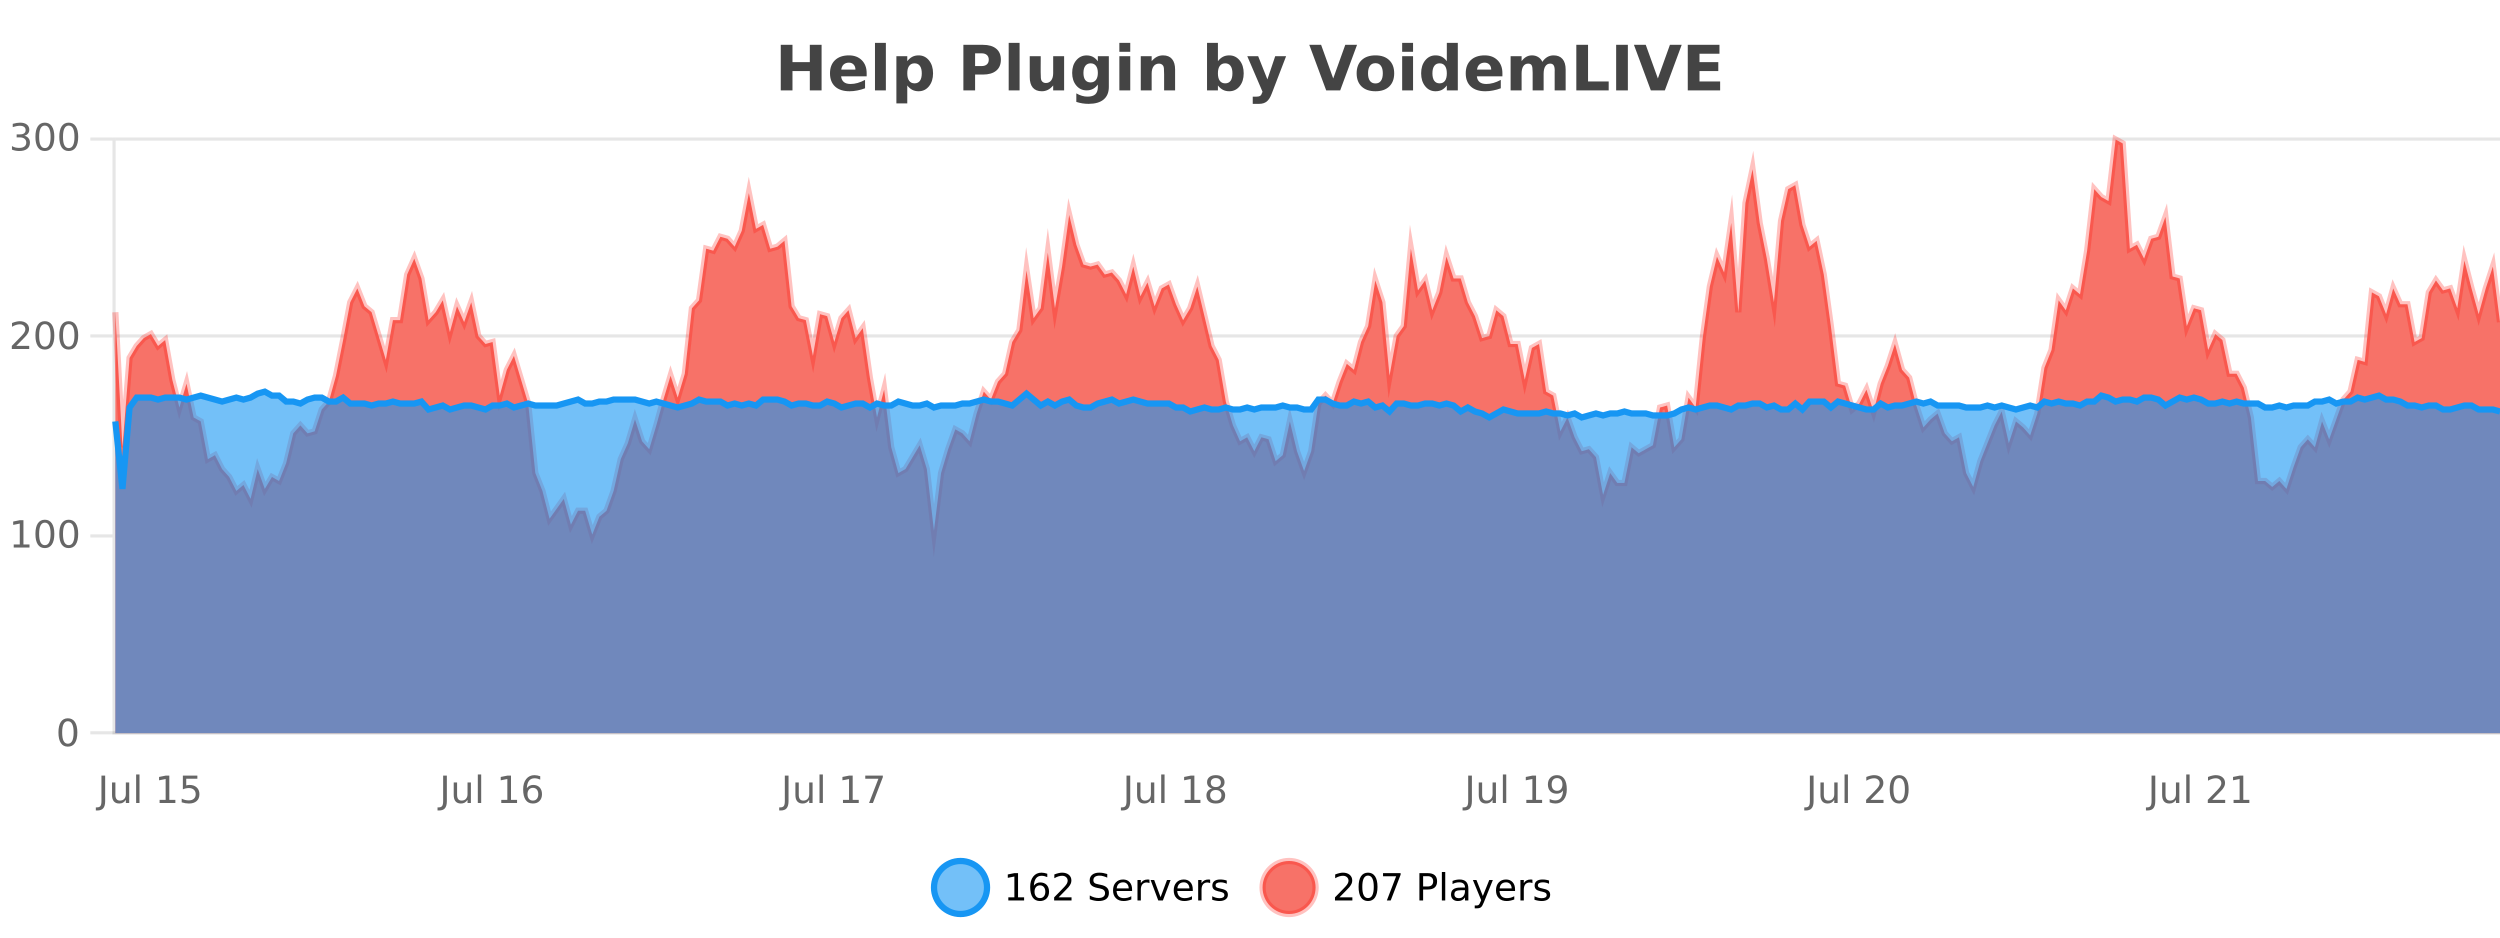 <?xml version="1.0" encoding="UTF-8"?>
<svg xmlns="http://www.w3.org/2000/svg" xmlns:xlink="http://www.w3.org/1999/xlink" width="800pt" height="300pt" viewBox="0 0 800 300" version="1.1">
<defs>
<clipPath id="clip1">
  <path d="M 270 263 L 345 263 L 345 300 L 270 300 Z M 270 263 "/>
</clipPath>
<clipPath id="clip2">
  <path d="M 375 263 L 450 263 L 450 300 L 375 300 Z M 375 263 "/>
</clipPath>
<clipPath id="clip3">
  <path d="M 36.906 44 L 800 44 L 800 234.602 L 36.906 234.602 Z M 36.906 44 "/>
</clipPath>
<clipPath id="clip4">
  <path d="M 35.906 43 L 800 43 L 800 200 L 35.906 200 Z M 35.906 43 "/>
</clipPath>
<clipPath id="clip5">
  <path d="M 36.906 125 L 800 125 L 800 234.602 L 36.906 234.602 Z M 36.906 125 "/>
</clipPath>
<clipPath id="clip6">
  <path d="M 35.906 97 L 800 97 L 800 185 L 35.906 185 Z M 35.906 97 "/>
</clipPath>
</defs>
<g id="surface3672396">
<rect x="0" y="0" width="800" height="300" style="fill:rgb(100%,100%,100%);fill-opacity:1;stroke:none;"/>
<path style="fill:none;stroke-width:1;stroke-linecap:butt;stroke-linejoin:miter;stroke:rgb(0%,0%,0%);stroke-opacity:0.098;stroke-miterlimit:10;" d="M 37 234.5 L 800 234.5 "/>
<path style="fill:none;stroke-width:1;stroke-linecap:butt;stroke-linejoin:miter;stroke:rgb(0%,0%,0%);stroke-opacity:0.098;stroke-miterlimit:10;" d="M 28.906 234.5 L 36 234.5 "/>
<path style="fill:none;stroke-width:1;stroke-linecap:butt;stroke-linejoin:miter;stroke:rgb(0%,0%,0%);stroke-opacity:0.098;stroke-miterlimit:10;" d="M 37 171.5 L 800 171.5 "/>
<path style="fill:none;stroke-width:1;stroke-linecap:butt;stroke-linejoin:miter;stroke:rgb(0%,0%,0%);stroke-opacity:0.098;stroke-miterlimit:10;" d="M 28.906 171.5 L 36 171.5 "/>
<path style="fill:none;stroke-width:1;stroke-linecap:butt;stroke-linejoin:miter;stroke:rgb(0%,0%,0%);stroke-opacity:0.098;stroke-miterlimit:10;" d="M 37 107.5 L 800 107.5 "/>
<path style="fill:none;stroke-width:1;stroke-linecap:butt;stroke-linejoin:miter;stroke:rgb(0%,0%,0%);stroke-opacity:0.098;stroke-miterlimit:10;" d="M 28.906 107.5 L 36 107.5 "/>
<path style="fill:none;stroke-width:1;stroke-linecap:butt;stroke-linejoin:miter;stroke:rgb(0%,0%,0%);stroke-opacity:0.098;stroke-miterlimit:10;" d="M 37 44.5 L 800 44.5 "/>
<path style="fill:none;stroke-width:1;stroke-linecap:butt;stroke-linejoin:miter;stroke:rgb(0%,0%,0%);stroke-opacity:0.098;stroke-miterlimit:10;" d="M 28.906 44.5 L 36 44.5 "/>
<path style=" stroke:none;fill-rule:nonzero;fill:rgb(9.02%,58.824%,95.294%);fill-opacity:0.6;" d="M 315.852 284 C 315.852 288.688 312.055 292.484 307.367 292.484 C 302.684 292.484 298.883 288.688 298.883 284 C 298.883 279.312 302.684 275.516 307.367 275.516 C 312.055 275.516 315.852 279.312 315.852 284 Z M 315.852 284 "/>
<g clip-path="url(#clip1)" clip-rule="nonzero">
<path style="fill:none;stroke-width:2;stroke-linecap:butt;stroke-linejoin:miter;stroke:rgb(9.02%,58.824%,95.294%);stroke-opacity:1;stroke-miterlimit:10;" d="M 315.852 284 C 315.852 288.688 312.055 292.484 307.367 292.484 C 302.684 292.484 298.883 288.688 298.883 284 C 298.883 279.312 302.684 275.516 307.367 275.516 C 312.055 275.516 315.852 279.312 315.852 284 Z M 315.852 284 "/>
</g>
<path style=" stroke:none;fill-rule:nonzero;fill:rgb(0%,0%,0%);fill-opacity:1;" d="M 322.664 287.156 L 324.602 287.156 L 324.602 280.484 L 322.492 280.906 L 322.492 279.828 L 324.586 279.406 L 325.773 279.406 L 325.773 287.156 L 327.711 287.156 L 327.711 288.156 L 322.664 288.156 Z M 332.785 283.312 C 332.254 283.312 331.832 283.496 331.52 283.859 C 331.207 284.227 331.051 284.719 331.051 285.344 C 331.051 285.98 331.207 286.48 331.52 286.844 C 331.832 287.211 332.254 287.391 332.785 287.391 C 333.316 287.391 333.73 287.211 334.035 286.844 C 334.348 286.48 334.504 285.98 334.504 285.344 C 334.504 284.719 334.348 284.227 334.035 283.859 C 333.73 283.496 333.316 283.312 332.785 283.312 Z M 335.129 279.594 L 335.129 280.672 C 334.824 280.539 334.523 280.434 334.223 280.359 C 333.918 280.289 333.621 280.25 333.332 280.25 C 332.551 280.25 331.949 280.516 331.535 281.047 C 331.129 281.57 330.895 282.359 330.832 283.422 C 331.059 283.09 331.348 282.836 331.691 282.656 C 332.043 282.469 332.43 282.375 332.848 282.375 C 333.723 282.375 334.414 282.641 334.926 283.172 C 335.434 283.703 335.691 284.43 335.691 285.344 C 335.691 286.25 335.426 286.977 334.895 287.516 C 334.363 288.059 333.66 288.328 332.785 288.328 C 331.762 288.328 330.988 287.945 330.457 287.172 C 329.926 286.391 329.66 285.266 329.66 283.797 C 329.66 282.414 329.988 281.309 330.645 280.484 C 331.301 279.664 332.18 279.25 333.285 279.25 C 333.574 279.25 333.871 279.281 334.176 279.344 C 334.477 279.398 334.793 279.48 335.129 279.594 Z M 338.75 287.156 L 342.891 287.156 L 342.891 288.156 L 337.328 288.156 L 337.328 287.156 C 337.773 286.699 338.383 286.078 339.156 285.297 C 339.938 284.508 340.426 283.996 340.625 283.766 C 341.008 283.352 341.273 282.996 341.422 282.703 C 341.578 282.402 341.656 282.109 341.656 281.828 C 341.656 281.359 341.488 280.98 341.156 280.688 C 340.832 280.398 340.41 280.25 339.891 280.25 C 339.516 280.25 339.117 280.312 338.703 280.438 C 338.297 280.562 337.859 280.762 337.391 281.031 L 337.391 279.828 C 337.867 279.641 338.312 279.5 338.719 279.406 C 339.133 279.305 339.516 279.25 339.859 279.25 C 340.766 279.25 341.488 279.48 342.031 279.938 C 342.57 280.387 342.844 280.992 342.844 281.75 C 342.844 282.105 342.773 282.445 342.641 282.766 C 342.504 283.09 342.258 283.469 341.906 283.906 C 341.801 284.023 341.488 284.352 340.969 284.891 C 340.445 285.434 339.707 286.188 338.75 287.156 Z M 354.32 279.688 L 354.32 280.844 C 353.871 280.637 353.445 280.48 353.039 280.375 C 352.641 280.262 352.262 280.203 351.898 280.203 C 351.25 280.203 350.75 280.328 350.398 280.578 C 350.055 280.828 349.883 281.188 349.883 281.656 C 349.883 282.043 349.996 282.336 350.227 282.531 C 350.453 282.73 350.898 282.887 351.555 283 L 352.258 283.156 C 353.141 283.324 353.793 283.621 354.211 284.047 C 354.637 284.465 354.852 285.027 354.852 285.734 C 354.852 286.59 354.562 287.234 353.992 287.672 C 353.43 288.109 352.594 288.328 351.492 288.328 C 351.086 288.328 350.648 288.281 350.18 288.188 C 349.711 288.094 349.227 287.953 348.727 287.766 L 348.727 286.547 C 349.203 286.82 349.672 287.023 350.133 287.156 C 350.602 287.293 351.055 287.359 351.492 287.359 C 352.168 287.359 352.688 287.23 353.055 286.969 C 353.43 286.699 353.617 286.32 353.617 285.828 C 353.617 285.402 353.48 285.07 353.211 284.828 C 352.949 284.578 352.516 284.398 351.914 284.281 L 351.195 284.141 C 350.309 283.965 349.668 283.688 349.273 283.312 C 348.887 282.938 348.695 282.418 348.695 281.75 C 348.695 280.969 348.965 280.359 349.508 279.922 C 350.047 279.477 350.797 279.25 351.758 279.25 C 352.172 279.25 352.59 279.289 353.008 279.359 C 353.434 279.434 353.871 279.543 354.32 279.688 Z M 362.266 284.609 L 362.266 285.125 L 357.297 285.125 C 357.348 285.875 357.57 286.445 357.969 286.828 C 358.375 287.215 358.93 287.406 359.641 287.406 C 360.055 287.406 360.457 287.359 360.844 287.266 C 361.238 287.164 361.629 287.008 362.016 286.797 L 362.016 287.828 C 361.617 287.984 361.219 288.105 360.812 288.188 C 360.406 288.281 359.992 288.328 359.578 288.328 C 358.535 288.328 357.707 288.027 357.094 287.422 C 356.477 286.809 356.172 285.98 356.172 284.938 C 356.172 283.867 356.461 283.016 357.047 282.391 C 357.629 281.758 358.41 281.438 359.391 281.438 C 360.273 281.438 360.973 281.727 361.484 282.297 C 362.004 282.859 362.266 283.633 362.266 284.609 Z M 361.188 284.281 C 361.176 283.699 361.008 283.23 360.688 282.875 C 360.363 282.523 359.938 282.344 359.406 282.344 C 358.801 282.344 358.316 282.516 357.953 282.859 C 357.598 283.203 357.395 283.684 357.344 284.297 Z M 367.836 282.594 C 367.711 282.531 367.574 282.484 367.43 282.453 C 367.293 282.414 367.137 282.391 366.961 282.391 C 366.355 282.391 365.887 282.59 365.555 282.984 C 365.23 283.383 365.07 283.953 365.07 284.703 L 365.07 288.156 L 363.992 288.156 L 363.992 281.594 L 365.07 281.594 L 365.07 282.609 C 365.297 282.215 365.594 281.922 365.961 281.734 C 366.324 281.539 366.766 281.438 367.289 281.438 C 367.359 281.438 367.438 281.445 367.523 281.453 C 367.617 281.465 367.715 281.48 367.82 281.5 Z M 368.195 281.594 L 369.336 281.594 L 371.383 287.094 L 373.445 281.594 L 374.586 281.594 L 372.117 288.156 L 370.648 288.156 Z M 381.688 284.609 L 381.688 285.125 L 376.719 285.125 C 376.77 285.875 376.992 286.445 377.391 286.828 C 377.797 287.215 378.352 287.406 379.062 287.406 C 379.477 287.406 379.879 287.359 380.266 287.266 C 380.66 287.164 381.051 287.008 381.438 286.797 L 381.438 287.828 C 381.039 287.984 380.641 288.105 380.234 288.188 C 379.828 288.281 379.414 288.328 379 288.328 C 377.957 288.328 377.129 288.027 376.516 287.422 C 375.898 286.809 375.594 285.98 375.594 284.938 C 375.594 283.867 375.883 283.016 376.469 282.391 C 377.051 281.758 377.832 281.438 378.812 281.438 C 379.695 281.438 380.395 281.727 380.906 282.297 C 381.426 282.859 381.688 283.633 381.688 284.609 Z M 380.609 284.281 C 380.598 283.699 380.43 283.23 380.109 282.875 C 379.785 282.523 379.359 282.344 378.828 282.344 C 378.223 282.344 377.738 282.516 377.375 282.859 C 377.02 283.203 376.816 283.684 376.766 284.297 Z M 387.258 282.594 C 387.133 282.531 386.996 282.484 386.852 282.453 C 386.715 282.414 386.559 282.391 386.383 282.391 C 385.777 282.391 385.309 282.59 384.977 282.984 C 384.652 283.383 384.492 283.953 384.492 284.703 L 384.492 288.156 L 383.414 288.156 L 383.414 281.594 L 384.492 281.594 L 384.492 282.609 C 384.719 282.215 385.016 281.922 385.383 281.734 C 385.746 281.539 386.188 281.438 386.711 281.438 C 386.781 281.438 386.859 281.445 386.945 281.453 C 387.039 281.465 387.137 281.48 387.242 281.5 Z M 392.562 281.781 L 392.562 282.812 C 392.258 282.656 391.941 282.543 391.609 282.469 C 391.285 282.387 390.945 282.344 390.594 282.344 C 390.062 282.344 389.66 282.43 389.391 282.594 C 389.117 282.75 388.984 282.996 388.984 283.328 C 388.984 283.578 389.078 283.777 389.266 283.922 C 389.461 284.059 389.852 284.188 390.438 284.312 L 390.797 284.406 C 391.566 284.562 392.113 284.793 392.438 285.094 C 392.758 285.398 392.922 285.812 392.922 286.344 C 392.922 286.961 392.676 287.445 392.188 287.797 C 391.707 288.152 391.047 288.328 390.203 288.328 C 389.848 288.328 389.477 288.289 389.094 288.219 C 388.719 288.156 388.32 288.059 387.906 287.922 L 387.906 286.797 C 388.301 287.008 388.691 287.164 389.078 287.266 C 389.461 287.371 389.848 287.422 390.234 287.422 C 390.734 287.422 391.117 287.34 391.391 287.172 C 391.672 286.996 391.812 286.746 391.812 286.422 C 391.812 286.133 391.711 285.906 391.516 285.75 C 391.316 285.594 390.883 285.445 390.219 285.297 L 389.844 285.219 C 389.176 285.074 388.691 284.855 388.391 284.562 C 388.098 284.273 387.953 283.875 387.953 283.375 C 387.953 282.75 388.172 282.273 388.609 281.938 C 389.047 281.605 389.664 281.438 390.469 281.438 C 390.863 281.438 391.238 281.469 391.594 281.531 C 391.945 281.586 392.27 281.668 392.562 281.781 Z M 317.367 277.016 "/>
<path style=" stroke:none;fill-rule:nonzero;fill:rgb(96.863%,44.706%,40.784%);fill-opacity:1;" d="M 420.988 284 C 420.988 288.688 417.191 292.484 412.504 292.484 C 407.82 292.484 404.02 288.688 404.02 284 C 404.02 279.312 407.82 275.516 412.504 275.516 C 417.191 275.516 420.988 279.312 420.988 284 Z M 420.988 284 "/>
<g clip-path="url(#clip2)" clip-rule="nonzero">
<path style="fill:none;stroke-width:2;stroke-linecap:butt;stroke-linejoin:miter;stroke:rgb(100%,4.706%,0%);stroke-opacity:0.247;stroke-miterlimit:10;" d="M 420.988 284 C 420.988 288.688 417.191 292.484 412.504 292.484 C 407.82 292.484 404.02 288.688 404.02 284 C 404.02 279.312 407.82 275.516 412.504 275.516 C 417.191 275.516 420.988 279.312 420.988 284 Z M 420.988 284 "/>
</g>
<path style=" stroke:none;fill-rule:nonzero;fill:rgb(0%,0%,0%);fill-opacity:1;" d="M 428.617 287.156 L 432.758 287.156 L 432.758 288.156 L 427.195 288.156 L 427.195 287.156 C 427.641 286.699 428.25 286.078 429.023 285.297 C 429.805 284.508 430.293 283.996 430.492 283.766 C 430.875 283.352 431.141 282.996 431.289 282.703 C 431.445 282.402 431.523 282.109 431.523 281.828 C 431.523 281.359 431.355 280.98 431.023 280.688 C 430.699 280.398 430.277 280.25 429.758 280.25 C 429.383 280.25 428.984 280.312 428.57 280.438 C 428.164 280.562 427.727 280.762 427.258 281.031 L 427.258 279.828 C 427.734 279.641 428.18 279.5 428.586 279.406 C 429 279.305 429.383 279.25 429.727 279.25 C 430.633 279.25 431.355 279.48 431.898 279.938 C 432.438 280.387 432.711 280.992 432.711 281.75 C 432.711 282.105 432.641 282.445 432.508 282.766 C 432.371 283.09 432.125 283.469 431.773 283.906 C 431.668 284.023 431.355 284.352 430.836 284.891 C 430.312 285.434 429.574 286.188 428.617 287.156 Z M 437.766 280.188 C 437.16 280.188 436.703 280.492 436.391 281.094 C 436.086 281.688 435.938 282.59 435.938 283.797 C 435.938 284.996 436.086 285.898 436.391 286.5 C 436.703 287.094 437.16 287.391 437.766 287.391 C 438.379 287.391 438.836 287.094 439.141 286.5 C 439.453 285.898 439.609 284.996 439.609 283.797 C 439.609 282.59 439.453 281.688 439.141 281.094 C 438.836 280.492 438.379 280.188 437.766 280.188 Z M 437.766 279.25 C 438.742 279.25 439.492 279.641 440.016 280.422 C 440.535 281.195 440.797 282.32 440.797 283.797 C 440.797 285.266 440.535 286.391 440.016 287.172 C 439.492 287.945 438.742 288.328 437.766 288.328 C 436.785 288.328 436.035 287.945 435.516 287.172 C 435.004 286.391 434.75 285.266 434.75 283.797 C 434.75 282.32 435.004 281.195 435.516 280.422 C 436.035 279.641 436.785 279.25 437.766 279.25 Z M 442.57 279.406 L 448.195 279.406 L 448.195 279.906 L 445.023 288.156 L 443.789 288.156 L 446.773 280.406 L 442.57 280.406 Z M 455.398 280.375 L 455.398 283.672 L 456.883 283.672 C 457.434 283.672 457.859 283.531 458.164 283.25 C 458.465 282.961 458.617 282.547 458.617 282.016 C 458.617 281.496 458.465 281.094 458.164 280.812 C 457.859 280.523 457.434 280.375 456.883 280.375 Z M 454.211 279.406 L 456.883 279.406 C 457.871 279.406 458.617 279.633 459.117 280.078 C 459.617 280.516 459.867 281.164 459.867 282.016 C 459.867 282.883 459.617 283.539 459.117 283.984 C 458.617 284.422 457.871 284.641 456.883 284.641 L 455.398 284.641 L 455.398 288.156 L 454.211 288.156 Z M 461.398 279.031 L 462.477 279.031 L 462.477 288.156 L 461.398 288.156 Z M 467.719 284.859 C 466.852 284.859 466.25 284.961 465.906 285.156 C 465.57 285.355 465.406 285.695 465.406 286.172 C 465.406 286.559 465.531 286.867 465.781 287.094 C 466.039 287.312 466.383 287.422 466.812 287.422 C 467.414 287.422 467.895 287.215 468.25 286.797 C 468.613 286.371 468.797 285.805 468.797 285.094 L 468.797 284.859 Z M 469.875 284.406 L 469.875 288.156 L 468.797 288.156 L 468.797 287.156 C 468.547 287.555 468.238 287.852 467.875 288.047 C 467.508 288.234 467.062 288.328 466.531 288.328 C 465.852 288.328 465.316 288.141 464.922 287.766 C 464.523 287.383 464.328 286.875 464.328 286.25 C 464.328 285.512 464.57 284.953 465.062 284.578 C 465.562 284.203 466.301 284.016 467.281 284.016 L 468.797 284.016 L 468.797 283.906 C 468.797 283.406 468.629 283.023 468.297 282.75 C 467.973 282.48 467.52 282.344 466.938 282.344 C 466.562 282.344 466.191 282.391 465.828 282.484 C 465.473 282.578 465.133 282.715 464.812 282.891 L 464.812 281.891 C 465.207 281.734 465.586 281.621 465.953 281.547 C 466.328 281.477 466.691 281.438 467.047 281.438 C 467.992 281.438 468.703 281.684 469.172 282.172 C 469.641 282.664 469.875 283.406 469.875 284.406 Z M 474.82 288.766 C 474.516 289.547 474.219 290.055 473.93 290.297 C 473.637 290.535 473.25 290.656 472.773 290.656 L 471.914 290.656 L 471.914 289.75 L 472.539 289.75 C 472.84 289.75 473.07 289.676 473.227 289.531 C 473.391 289.395 473.574 289.066 473.773 288.547 L 473.977 288.047 L 471.32 281.594 L 472.461 281.594 L 474.508 286.719 L 476.57 281.594 L 477.711 281.594 Z M 484.812 284.609 L 484.812 285.125 L 479.844 285.125 C 479.895 285.875 480.117 286.445 480.516 286.828 C 480.922 287.215 481.477 287.406 482.188 287.406 C 482.602 287.406 483.004 287.359 483.391 287.266 C 483.785 287.164 484.176 287.008 484.562 286.797 L 484.562 287.828 C 484.164 287.984 483.766 288.105 483.359 288.188 C 482.953 288.281 482.539 288.328 482.125 288.328 C 481.082 288.328 480.254 288.027 479.641 287.422 C 479.023 286.809 478.719 285.98 478.719 284.938 C 478.719 283.867 479.008 283.016 479.594 282.391 C 480.176 281.758 480.957 281.438 481.938 281.438 C 482.82 281.438 483.52 281.727 484.031 282.297 C 484.551 282.859 484.812 283.633 484.812 284.609 Z M 483.734 284.281 C 483.723 283.699 483.555 283.23 483.234 282.875 C 482.91 282.523 482.484 282.344 481.953 282.344 C 481.348 282.344 480.863 282.516 480.5 282.859 C 480.145 283.203 479.941 283.684 479.891 284.297 Z M 490.383 282.594 C 490.258 282.531 490.121 282.484 489.977 282.453 C 489.84 282.414 489.684 282.391 489.508 282.391 C 488.902 282.391 488.434 282.59 488.102 282.984 C 487.777 283.383 487.617 283.953 487.617 284.703 L 487.617 288.156 L 486.539 288.156 L 486.539 281.594 L 487.617 281.594 L 487.617 282.609 C 487.844 282.215 488.141 281.922 488.508 281.734 C 488.871 281.539 489.312 281.438 489.836 281.438 C 489.906 281.438 489.984 281.445 490.07 281.453 C 490.164 281.465 490.262 281.48 490.367 281.5 Z M 495.691 281.781 L 495.691 282.812 C 495.387 282.656 495.07 282.543 494.738 282.469 C 494.414 282.387 494.074 282.344 493.723 282.344 C 493.191 282.344 492.789 282.43 492.52 282.594 C 492.246 282.75 492.113 282.996 492.113 283.328 C 492.113 283.578 492.207 283.777 492.395 283.922 C 492.59 284.059 492.98 284.188 493.566 284.312 L 493.926 284.406 C 494.695 284.562 495.242 284.793 495.566 285.094 C 495.887 285.398 496.051 285.812 496.051 286.344 C 496.051 286.961 495.805 287.445 495.316 287.797 C 494.836 288.152 494.176 288.328 493.332 288.328 C 492.977 288.328 492.605 288.289 492.223 288.219 C 491.848 288.156 491.449 288.059 491.035 287.922 L 491.035 286.797 C 491.43 287.008 491.82 287.164 492.207 287.266 C 492.59 287.371 492.977 287.422 493.363 287.422 C 493.863 287.422 494.246 287.34 494.52 287.172 C 494.801 286.996 494.941 286.746 494.941 286.422 C 494.941 286.133 494.84 285.906 494.645 285.75 C 494.445 285.594 494.012 285.445 493.348 285.297 L 492.973 285.219 C 492.305 285.074 491.82 284.855 491.52 284.562 C 491.227 284.273 491.082 283.875 491.082 283.375 C 491.082 282.75 491.301 282.273 491.738 281.938 C 492.176 281.605 492.793 281.438 493.598 281.438 C 493.992 281.438 494.367 281.469 494.723 281.531 C 495.074 281.586 495.398 281.668 495.691 281.781 Z M 422.504 277.016 "/>
<path style=" stroke:none;fill-rule:nonzero;fill:rgb(26.667%,26.667%,26.667%);fill-opacity:1;" d="M 249.844 14.344 L 253.594 14.344 L 253.594 19.891 L 259.141 19.891 L 259.141 14.344 L 262.906 14.344 L 262.906 28.922 L 259.141 28.922 L 259.141 22.734 L 253.594 22.734 L 253.594 28.922 L 249.844 28.922 Z M 277.332 23.422 L 277.332 24.422 L 269.16 24.422 C 269.242 25.246 269.539 25.859 270.051 26.266 C 270.559 26.672 271.27 26.875 272.176 26.875 C 272.914 26.875 273.668 26.766 274.441 26.547 C 275.211 26.328 276.004 26 276.816 25.562 L 276.816 28.25 C 275.992 28.562 275.164 28.797 274.332 28.953 C 273.508 29.117 272.684 29.203 271.863 29.203 C 269.883 29.203 268.34 28.703 267.238 27.703 C 266.145 26.695 265.598 25.281 265.598 23.469 C 265.598 21.68 266.133 20.273 267.207 19.25 C 268.289 18.23 269.773 17.719 271.66 17.719 C 273.379 17.719 274.754 18.242 275.785 19.281 C 276.816 20.312 277.332 21.695 277.332 23.422 Z M 273.738 22.266 C 273.738 21.602 273.543 21.062 273.16 20.656 C 272.773 20.25 272.27 20.047 271.645 20.047 C 270.965 20.047 270.414 20.242 269.988 20.625 C 269.57 21 269.309 21.547 269.207 22.266 Z M 279.992 13.719 L 283.477 13.719 L 283.477 28.922 L 279.992 28.922 Z M 290.328 27.344 L 290.328 33.078 L 286.844 33.078 L 286.844 17.984 L 290.328 17.984 L 290.328 19.578 C 290.816 18.945 291.352 18.477 291.938 18.172 C 292.52 17.871 293.191 17.719 293.953 17.719 C 295.305 17.719 296.414 18.258 297.281 19.328 C 298.145 20.402 298.578 21.781 298.578 23.469 C 298.578 25.148 298.145 26.523 297.281 27.594 C 296.414 28.668 295.305 29.203 293.953 29.203 C 293.191 29.203 292.52 29.051 291.938 28.75 C 291.352 28.449 290.816 27.98 290.328 27.344 Z M 292.656 20.266 C 291.906 20.266 291.328 20.543 290.922 21.094 C 290.523 21.637 290.328 22.43 290.328 23.469 C 290.328 24.5 290.523 25.293 290.922 25.844 C 291.328 26.398 291.906 26.672 292.656 26.672 C 293.406 26.672 293.977 26.402 294.375 25.859 C 294.77 25.309 294.969 24.512 294.969 23.469 C 294.969 22.43 294.77 21.637 294.375 21.094 C 293.977 20.543 293.406 20.266 292.656 20.266 Z M 308.281 14.344 L 314.516 14.344 C 316.367 14.344 317.789 14.758 318.781 15.578 C 319.781 16.402 320.281 17.574 320.281 19.094 C 320.281 20.625 319.781 21.805 318.781 22.625 C 317.789 23.449 316.367 23.859 314.516 23.859 L 312.031 23.859 L 312.031 28.922 L 308.281 28.922 Z M 312.031 17.062 L 312.031 21.141 L 314.109 21.141 C 314.836 21.141 315.398 20.965 315.797 20.609 C 316.203 20.258 316.406 19.75 316.406 19.094 C 316.406 18.449 316.203 17.949 315.797 17.594 C 315.398 17.242 314.836 17.062 314.109 17.062 Z M 322.781 13.719 L 326.266 13.719 L 326.266 28.922 L 322.781 28.922 Z M 329.516 24.656 L 329.516 17.984 L 333.031 17.984 L 333.031 19.078 C 333.031 19.672 333.023 20.418 333.016 21.312 C 333.016 22.211 333.016 22.805 333.016 23.094 C 333.016 23.98 333.035 24.617 333.078 25 C 333.129 25.387 333.207 25.668 333.312 25.844 C 333.457 26.074 333.645 26.25 333.875 26.375 C 334.102 26.5 334.367 26.562 334.672 26.562 C 335.398 26.562 335.973 26.281 336.391 25.719 C 336.805 25.156 337.016 24.383 337.016 23.391 L 337.016 17.984 L 340.516 17.984 L 340.516 28.922 L 337.016 28.922 L 337.016 27.344 C 336.484 27.98 335.922 28.449 335.328 28.75 C 334.742 29.051 334.098 29.203 333.391 29.203 C 332.129 29.203 331.164 28.82 330.5 28.047 C 329.844 27.266 329.516 26.137 329.516 24.656 Z M 351.312 27.062 C 350.832 27.699 350.301 28.168 349.719 28.469 C 349.133 28.773 348.461 28.922 347.703 28.922 C 346.367 28.922 345.266 28.398 344.391 27.344 C 343.523 26.293 343.094 24.953 343.094 23.328 C 343.094 21.695 343.523 20.355 344.391 19.312 C 345.266 18.262 346.367 17.734 347.703 17.734 C 348.461 17.734 349.133 17.887 349.719 18.188 C 350.301 18.492 350.832 18.965 351.312 19.609 L 351.312 17.984 L 354.828 17.984 L 354.828 27.812 C 354.828 29.57 354.27 30.914 353.156 31.844 C 352.051 32.77 350.441 33.234 348.328 33.234 C 347.648 33.234 346.988 33.18 346.344 33.078 C 345.707 32.973 345.066 32.816 344.422 32.609 L 344.422 29.875 C 345.035 30.227 345.633 30.488 346.219 30.656 C 346.801 30.832 347.391 30.922 347.984 30.922 C 349.129 30.922 349.969 30.672 350.5 30.172 C 351.039 29.672 351.312 28.887 351.312 27.812 Z M 349 20.266 C 348.281 20.266 347.719 20.531 347.312 21.062 C 346.906 21.594 346.703 22.352 346.703 23.328 C 346.703 24.328 346.895 25.09 347.281 25.609 C 347.676 26.121 348.25 26.375 349 26.375 C 349.727 26.375 350.297 26.109 350.703 25.578 C 351.109 25.047 351.312 24.297 351.312 23.328 C 351.312 22.352 351.109 21.594 350.703 21.062 C 350.297 20.531 349.727 20.266 349 20.266 Z M 358.195 17.984 L 361.68 17.984 L 361.68 28.922 L 358.195 28.922 Z M 358.195 13.719 L 361.68 13.719 L 361.68 16.578 L 358.195 16.578 Z M 376.031 22.266 L 376.031 28.922 L 372.516 28.922 L 372.516 23.828 C 372.516 22.883 372.492 22.23 372.453 21.875 C 372.41 21.512 372.336 21.246 372.234 21.078 C 372.098 20.852 371.91 20.672 371.672 20.547 C 371.441 20.422 371.176 20.359 370.875 20.359 C 370.145 20.359 369.57 20.641 369.156 21.203 C 368.738 21.766 368.531 22.547 368.531 23.547 L 368.531 28.922 L 365.047 28.922 L 365.047 17.984 L 368.531 17.984 L 368.531 19.578 C 369.062 18.945 369.625 18.477 370.219 18.172 C 370.812 17.871 371.461 17.719 372.172 17.719 C 373.441 17.719 374.398 18.109 375.047 18.891 C 375.703 19.664 376.031 20.789 376.031 22.266 Z M 392.062 26.672 C 392.812 26.672 393.383 26.402 393.781 25.859 C 394.176 25.309 394.375 24.512 394.375 23.469 C 394.375 22.43 394.176 21.637 393.781 21.094 C 393.383 20.543 392.812 20.266 392.062 20.266 C 391.312 20.266 390.734 20.543 390.328 21.094 C 389.93 21.637 389.734 22.43 389.734 23.469 C 389.734 24.5 389.93 25.293 390.328 25.844 C 390.734 26.398 391.312 26.672 392.062 26.672 Z M 389.734 19.578 C 390.223 18.945 390.758 18.477 391.344 18.172 C 391.926 17.871 392.598 17.719 393.359 17.719 C 394.711 17.719 395.82 18.258 396.688 19.328 C 397.551 20.402 397.984 21.781 397.984 23.469 C 397.984 25.148 397.551 26.523 396.688 27.594 C 395.82 28.668 394.711 29.203 393.359 29.203 C 392.598 29.203 391.926 29.051 391.344 28.75 C 390.758 28.449 390.223 27.98 389.734 27.344 L 389.734 28.922 L 386.25 28.922 L 386.25 13.719 L 389.734 13.719 Z M 399.129 17.984 L 402.613 17.984 L 405.566 25.406 L 408.066 17.984 L 411.551 17.984 L 406.957 29.953 C 406.496 31.172 405.957 32.02 405.332 32.5 C 404.715 32.988 403.91 33.234 402.91 33.234 L 400.879 33.234 L 400.879 30.938 L 401.973 30.938 C 402.566 30.938 402.996 30.844 403.27 30.656 C 403.539 30.469 403.746 30.129 403.895 29.641 L 404.004 29.344 Z M 418.973 14.344 L 422.754 14.344 L 426.629 25.109 L 430.488 14.344 L 434.254 14.344 L 428.863 28.922 L 424.379 28.922 Z M 440.156 20.219 C 439.375 20.219 438.781 20.5 438.375 21.062 C 437.969 21.617 437.766 22.418 437.766 23.469 C 437.766 24.512 437.969 25.312 438.375 25.875 C 438.781 26.43 439.375 26.703 440.156 26.703 C 440.914 26.703 441.492 26.43 441.891 25.875 C 442.297 25.312 442.5 24.512 442.5 23.469 C 442.5 22.418 442.297 21.617 441.891 21.062 C 441.492 20.5 440.914 20.219 440.156 20.219 Z M 440.156 17.719 C 442.031 17.719 443.492 18.23 444.547 19.25 C 445.609 20.262 446.141 21.668 446.141 23.469 C 446.141 25.262 445.609 26.668 444.547 27.688 C 443.492 28.699 442.031 29.203 440.156 29.203 C 438.258 29.203 436.781 28.699 435.719 27.688 C 434.656 26.668 434.125 25.262 434.125 23.469 C 434.125 21.668 434.656 20.262 435.719 19.25 C 436.781 18.23 438.258 17.719 440.156 17.719 Z M 448.691 17.984 L 452.176 17.984 L 452.176 28.922 L 448.691 28.922 Z M 448.691 13.719 L 452.176 13.719 L 452.176 16.578 L 448.691 16.578 Z M 462.984 19.578 L 462.984 13.719 L 466.5 13.719 L 466.5 28.922 L 462.984 28.922 L 462.984 27.344 C 462.504 27.992 461.973 28.465 461.391 28.766 C 460.805 29.055 460.133 29.203 459.375 29.203 C 458.031 29.203 456.926 28.668 456.062 27.594 C 455.195 26.523 454.766 25.148 454.766 23.469 C 454.766 21.781 455.195 20.402 456.062 19.328 C 456.926 18.258 458.031 17.719 459.375 17.719 C 460.133 17.719 460.805 17.871 461.391 18.172 C 461.973 18.477 462.504 18.945 462.984 19.578 Z M 460.672 26.672 C 461.422 26.672 461.992 26.402 462.391 25.859 C 462.785 25.309 462.984 24.512 462.984 23.469 C 462.984 22.43 462.785 21.637 462.391 21.094 C 461.992 20.543 461.422 20.266 460.672 20.266 C 459.93 20.266 459.363 20.543 458.969 21.094 C 458.57 21.637 458.375 22.43 458.375 23.469 C 458.375 24.512 458.57 25.309 458.969 25.859 C 459.363 26.402 459.93 26.672 460.672 26.672 Z M 480.77 23.422 L 480.77 24.422 L 472.598 24.422 C 472.68 25.246 472.977 25.859 473.488 26.266 C 473.996 26.672 474.707 26.875 475.613 26.875 C 476.352 26.875 477.105 26.766 477.879 26.547 C 478.648 26.328 479.441 26 480.254 25.562 L 480.254 28.25 C 479.43 28.562 478.602 28.797 477.77 28.953 C 476.945 29.117 476.121 29.203 475.301 29.203 C 473.32 29.203 471.777 28.703 470.676 27.703 C 469.582 26.695 469.035 25.281 469.035 23.469 C 469.035 21.68 469.57 20.273 470.645 19.25 C 471.727 18.23 473.211 17.719 475.098 17.719 C 476.816 17.719 478.191 18.242 479.223 19.281 C 480.254 20.312 480.77 21.695 480.77 23.422 Z M 477.176 22.266 C 477.176 21.602 476.98 21.062 476.598 20.656 C 476.211 20.25 475.707 20.047 475.082 20.047 C 474.402 20.047 473.852 20.242 473.426 20.625 C 473.008 21 472.746 21.547 472.645 22.266 Z M 493.555 19.797 C 494 19.121 494.527 18.605 495.133 18.25 C 495.746 17.898 496.418 17.719 497.148 17.719 C 498.398 17.719 499.352 18.109 500.008 18.891 C 500.672 19.664 501.008 20.789 501.008 22.266 L 501.008 28.922 L 497.492 28.922 L 497.492 23.219 C 497.492 23.137 497.492 23.047 497.492 22.953 C 497.5 22.859 497.508 22.73 497.508 22.562 C 497.508 21.793 497.391 21.234 497.164 20.891 C 496.934 20.539 496.562 20.359 496.055 20.359 C 495.398 20.359 494.887 20.637 494.523 21.188 C 494.156 21.73 493.969 22.516 493.961 23.547 L 493.961 28.922 L 490.445 28.922 L 490.445 23.219 C 490.445 22.012 490.34 21.234 490.133 20.891 C 489.922 20.539 489.555 20.359 489.023 20.359 C 488.344 20.359 487.824 20.637 487.461 21.188 C 487.094 21.73 486.914 22.516 486.914 23.547 L 486.914 28.922 L 483.398 28.922 L 483.398 17.984 L 486.914 17.984 L 486.914 19.578 C 487.352 18.965 487.844 18.5 488.398 18.188 C 488.949 17.875 489.562 17.719 490.242 17.719 C 490.992 17.719 491.656 17.902 492.242 18.266 C 492.824 18.633 493.262 19.141 493.555 19.797 Z M 504.422 14.344 L 508.172 14.344 L 508.172 26.078 L 514.781 26.078 L 514.781 28.922 L 504.422 28.922 Z M 517.168 14.344 L 520.918 14.344 L 520.918 28.922 L 517.168 28.922 Z M 522.859 14.344 L 526.641 14.344 L 530.516 25.109 L 534.375 14.344 L 538.141 14.344 L 532.75 28.922 L 528.266 28.922 Z M 540.086 14.344 L 550.227 14.344 L 550.227 17.188 L 543.836 17.188 L 543.836 19.891 L 549.852 19.891 L 549.852 22.734 L 543.836 22.734 L 543.836 26.078 L 550.445 26.078 L 550.445 28.922 L 540.086 28.922 Z M 248 10.359 "/>
<path style="fill:none;stroke-width:1;stroke-linecap:butt;stroke-linejoin:miter;stroke:rgb(0%,0%,0%);stroke-opacity:0.098;stroke-miterlimit:10;" d="M 36 234.5 L 801 234.5 "/>
<path style=" stroke:none;fill-rule:nonzero;fill:rgb(40%,40%,40%);fill-opacity:1;" d="M 32.465 248.203 L 33.652 248.203 L 33.652 256.344 C 33.652 257.395 33.449 258.16 33.043 258.641 C 32.645 259.117 32.004 259.359 31.121 259.359 L 30.668 259.359 L 30.668 258.359 L 31.043 258.359 C 31.562 258.359 31.926 258.211 32.137 257.922 C 32.355 257.629 32.465 257.102 32.465 256.344 Z M 35.848 254.359 L 35.848 250.391 L 36.926 250.391 L 36.926 254.328 C 36.926 254.945 37.043 255.406 37.285 255.719 C 37.535 256.031 37.898 256.188 38.379 256.188 C 38.961 256.188 39.418 256.008 39.754 255.641 C 40.098 255.266 40.27 254.758 40.27 254.109 L 40.27 250.391 L 41.348 250.391 L 41.348 256.953 L 40.27 256.953 L 40.27 255.938 C 40.008 256.344 39.707 256.648 39.363 256.844 C 39.02 257.031 38.617 257.125 38.16 257.125 C 37.398 257.125 36.82 256.891 36.426 256.422 C 36.039 255.953 35.848 255.266 35.848 254.359 Z M 38.566 250.234 Z M 43.562 247.828 L 44.641 247.828 L 44.641 256.953 L 43.562 256.953 Z M 51.07 255.953 L 53.008 255.953 L 53.008 249.281 L 50.898 249.703 L 50.898 248.625 L 52.992 248.203 L 54.18 248.203 L 54.18 255.953 L 56.117 255.953 L 56.117 256.953 L 51.07 256.953 Z M 58.516 248.203 L 63.156 248.203 L 63.156 249.203 L 59.594 249.203 L 59.594 251.344 C 59.77 251.281 59.941 251.242 60.109 251.219 C 60.285 251.188 60.457 251.172 60.625 251.172 C 61.602 251.172 62.379 251.445 62.953 251.984 C 63.523 252.516 63.812 253.234 63.812 254.141 C 63.812 255.09 63.516 255.824 62.922 256.344 C 62.336 256.867 61.516 257.125 60.453 257.125 C 60.078 257.125 59.695 257.094 59.312 257.031 C 58.938 256.969 58.547 256.875 58.141 256.75 L 58.141 255.562 C 58.492 255.75 58.859 255.891 59.234 255.984 C 59.609 256.078 60.004 256.125 60.422 256.125 C 61.098 256.125 61.633 255.949 62.031 255.594 C 62.426 255.242 62.625 254.758 62.625 254.141 C 62.625 253.539 62.426 253.059 62.031 252.703 C 61.633 252.352 61.098 252.172 60.422 252.172 C 60.109 252.172 59.789 252.211 59.469 252.281 C 59.156 252.344 58.836 252.449 58.516 252.594 Z M 31.293 245.816 "/>
<path style=" stroke:none;fill-rule:nonzero;fill:rgb(40%,40%,40%);fill-opacity:1;" d="M 141.805 248.203 L 142.992 248.203 L 142.992 256.344 C 142.992 257.395 142.789 258.16 142.383 258.641 C 141.984 259.117 141.344 259.359 140.461 259.359 L 140.008 259.359 L 140.008 258.359 L 140.383 258.359 C 140.902 258.359 141.266 258.211 141.477 257.922 C 141.695 257.629 141.805 257.102 141.805 256.344 Z M 145.188 254.359 L 145.188 250.391 L 146.266 250.391 L 146.266 254.328 C 146.266 254.945 146.383 255.406 146.625 255.719 C 146.875 256.031 147.238 256.188 147.719 256.188 C 148.301 256.188 148.758 256.008 149.094 255.641 C 149.438 255.266 149.609 254.758 149.609 254.109 L 149.609 250.391 L 150.688 250.391 L 150.688 256.953 L 149.609 256.953 L 149.609 255.938 C 149.348 256.344 149.047 256.648 148.703 256.844 C 148.359 257.031 147.957 257.125 147.5 257.125 C 146.738 257.125 146.16 256.891 145.766 256.422 C 145.379 255.953 145.188 255.266 145.188 254.359 Z M 147.906 250.234 Z M 152.902 247.828 L 153.98 247.828 L 153.98 256.953 L 152.902 256.953 Z M 160.41 255.953 L 162.348 255.953 L 162.348 249.281 L 160.238 249.703 L 160.238 248.625 L 162.332 248.203 L 163.52 248.203 L 163.52 255.953 L 165.457 255.953 L 165.457 256.953 L 160.41 256.953 Z M 170.531 252.109 C 170 252.109 169.578 252.293 169.266 252.656 C 168.953 253.023 168.797 253.516 168.797 254.141 C 168.797 254.777 168.953 255.277 169.266 255.641 C 169.578 256.008 170 256.188 170.531 256.188 C 171.062 256.188 171.477 256.008 171.781 255.641 C 172.094 255.277 172.25 254.777 172.25 254.141 C 172.25 253.516 172.094 253.023 171.781 252.656 C 171.477 252.293 171.062 252.109 170.531 252.109 Z M 172.875 248.391 L 172.875 249.469 C 172.57 249.336 172.27 249.23 171.969 249.156 C 171.664 249.086 171.367 249.047 171.078 249.047 C 170.297 249.047 169.695 249.312 169.281 249.844 C 168.875 250.367 168.641 251.156 168.578 252.219 C 168.805 251.887 169.094 251.633 169.438 251.453 C 169.789 251.266 170.176 251.172 170.594 251.172 C 171.469 251.172 172.16 251.438 172.672 251.969 C 173.18 252.5 173.438 253.227 173.438 254.141 C 173.438 255.047 173.172 255.773 172.641 256.312 C 172.109 256.855 171.406 257.125 170.531 257.125 C 169.508 257.125 168.734 256.742 168.203 255.969 C 167.672 255.188 167.406 254.062 167.406 252.594 C 167.406 251.211 167.734 250.105 168.391 249.281 C 169.047 248.461 169.926 248.047 171.031 248.047 C 171.32 248.047 171.617 248.078 171.922 248.141 C 172.223 248.195 172.539 248.277 172.875 248.391 Z M 140.633 245.816 "/>
<path style=" stroke:none;fill-rule:nonzero;fill:rgb(40%,40%,40%);fill-opacity:1;" d="M 251.145 248.203 L 252.332 248.203 L 252.332 256.344 C 252.332 257.395 252.129 258.16 251.723 258.641 C 251.324 259.117 250.684 259.359 249.801 259.359 L 249.348 259.359 L 249.348 258.359 L 249.723 258.359 C 250.242 258.359 250.605 258.211 250.816 257.922 C 251.035 257.629 251.145 257.102 251.145 256.344 Z M 254.527 254.359 L 254.527 250.391 L 255.605 250.391 L 255.605 254.328 C 255.605 254.945 255.723 255.406 255.965 255.719 C 256.215 256.031 256.578 256.188 257.059 256.188 C 257.641 256.188 258.098 256.008 258.434 255.641 C 258.777 255.266 258.949 254.758 258.949 254.109 L 258.949 250.391 L 260.027 250.391 L 260.027 256.953 L 258.949 256.953 L 258.949 255.938 C 258.688 256.344 258.387 256.648 258.043 256.844 C 257.699 257.031 257.297 257.125 256.84 257.125 C 256.078 257.125 255.5 256.891 255.105 256.422 C 254.719 255.953 254.527 255.266 254.527 254.359 Z M 257.246 250.234 Z M 262.242 247.828 L 263.32 247.828 L 263.32 256.953 L 262.242 256.953 Z M 269.75 255.953 L 271.688 255.953 L 271.688 249.281 L 269.578 249.703 L 269.578 248.625 L 271.672 248.203 L 272.859 248.203 L 272.859 255.953 L 274.797 255.953 L 274.797 256.953 L 269.75 256.953 Z M 276.883 248.203 L 282.508 248.203 L 282.508 248.703 L 279.336 256.953 L 278.102 256.953 L 281.086 249.203 L 276.883 249.203 Z M 249.973 245.816 "/>
<path style=" stroke:none;fill-rule:nonzero;fill:rgb(40%,40%,40%);fill-opacity:1;" d="M 360.484 248.203 L 361.672 248.203 L 361.672 256.344 C 361.672 257.395 361.469 258.16 361.062 258.641 C 360.664 259.117 360.023 259.359 359.141 259.359 L 358.688 259.359 L 358.688 258.359 L 359.062 258.359 C 359.582 258.359 359.945 258.211 360.156 257.922 C 360.375 257.629 360.484 257.102 360.484 256.344 Z M 363.867 254.359 L 363.867 250.391 L 364.945 250.391 L 364.945 254.328 C 364.945 254.945 365.062 255.406 365.305 255.719 C 365.555 256.031 365.918 256.188 366.398 256.188 C 366.98 256.188 367.438 256.008 367.773 255.641 C 368.117 255.266 368.289 254.758 368.289 254.109 L 368.289 250.391 L 369.367 250.391 L 369.367 256.953 L 368.289 256.953 L 368.289 255.938 C 368.027 256.344 367.727 256.648 367.383 256.844 C 367.039 257.031 366.637 257.125 366.18 257.125 C 365.418 257.125 364.84 256.891 364.445 256.422 C 364.059 255.953 363.867 255.266 363.867 254.359 Z M 366.586 250.234 Z M 371.582 247.828 L 372.66 247.828 L 372.66 256.953 L 371.582 256.953 Z M 379.09 255.953 L 381.027 255.953 L 381.027 249.281 L 378.918 249.703 L 378.918 248.625 L 381.012 248.203 L 382.199 248.203 L 382.199 255.953 L 384.137 255.953 L 384.137 256.953 L 379.09 256.953 Z M 389.055 252.797 C 388.492 252.797 388.047 252.949 387.727 253.25 C 387.402 253.555 387.242 253.965 387.242 254.484 C 387.242 255.016 387.402 255.434 387.727 255.734 C 388.047 256.039 388.492 256.188 389.055 256.188 C 389.617 256.188 390.059 256.039 390.383 255.734 C 390.703 255.434 390.867 255.016 390.867 254.484 C 390.867 253.965 390.703 253.555 390.383 253.25 C 390.07 252.949 389.625 252.797 389.055 252.797 Z M 387.867 252.297 C 387.367 252.172 386.969 251.938 386.68 251.594 C 386.398 251.242 386.258 250.812 386.258 250.312 C 386.258 249.617 386.508 249.062 387.008 248.656 C 387.508 248.25 388.188 248.047 389.055 248.047 C 389.93 248.047 390.609 248.25 391.102 248.656 C 391.602 249.062 391.852 249.617 391.852 250.312 C 391.852 250.812 391.711 251.242 391.43 251.594 C 391.148 251.938 390.75 252.172 390.242 252.297 C 390.812 252.434 391.258 252.695 391.57 253.078 C 391.891 253.465 392.055 253.934 392.055 254.484 C 392.055 255.34 391.793 255.996 391.273 256.453 C 390.762 256.902 390.023 257.125 389.055 257.125 C 388.094 257.125 387.355 256.902 386.836 256.453 C 386.312 255.996 386.055 255.34 386.055 254.484 C 386.055 253.934 386.215 253.465 386.539 253.078 C 386.859 252.695 387.305 252.434 387.867 252.297 Z M 387.445 250.422 C 387.445 250.883 387.586 251.234 387.867 251.484 C 388.148 251.734 388.543 251.859 389.055 251.859 C 389.562 251.859 389.961 251.734 390.242 251.484 C 390.531 251.234 390.68 250.883 390.68 250.422 C 390.68 249.977 390.531 249.625 390.242 249.375 C 389.961 249.117 389.562 248.984 389.055 248.984 C 388.543 248.984 388.148 249.117 387.867 249.375 C 387.586 249.625 387.445 249.977 387.445 250.422 Z M 359.312 245.816 "/>
<path style=" stroke:none;fill-rule:nonzero;fill:rgb(40%,40%,40%);fill-opacity:1;" d="M 469.82 248.203 L 471.008 248.203 L 471.008 256.344 C 471.008 257.395 470.805 258.16 470.398 258.641 C 470 259.117 469.359 259.359 468.477 259.359 L 468.023 259.359 L 468.023 258.359 L 468.398 258.359 C 468.918 258.359 469.281 258.211 469.492 257.922 C 469.711 257.629 469.82 257.102 469.82 256.344 Z M 473.203 254.359 L 473.203 250.391 L 474.281 250.391 L 474.281 254.328 C 474.281 254.945 474.398 255.406 474.641 255.719 C 474.891 256.031 475.254 256.188 475.734 256.188 C 476.316 256.188 476.773 256.008 477.109 255.641 C 477.453 255.266 477.625 254.758 477.625 254.109 L 477.625 250.391 L 478.703 250.391 L 478.703 256.953 L 477.625 256.953 L 477.625 255.938 C 477.363 256.344 477.062 256.648 476.719 256.844 C 476.375 257.031 475.973 257.125 475.516 257.125 C 474.754 257.125 474.176 256.891 473.781 256.422 C 473.395 255.953 473.203 255.266 473.203 254.359 Z M 475.922 250.234 Z M 480.918 247.828 L 481.996 247.828 L 481.996 256.953 L 480.918 256.953 Z M 488.426 255.953 L 490.363 255.953 L 490.363 249.281 L 488.254 249.703 L 488.254 248.625 L 490.348 248.203 L 491.535 248.203 L 491.535 255.953 L 493.473 255.953 L 493.473 256.953 L 488.426 256.953 Z M 495.891 256.766 L 495.891 255.688 C 496.191 255.836 496.492 255.945 496.797 256.016 C 497.098 256.09 497.398 256.125 497.703 256.125 C 498.484 256.125 499.078 255.867 499.484 255.344 C 499.898 254.812 500.133 254.012 500.188 252.938 C 499.969 253.281 499.68 253.543 499.328 253.719 C 498.984 253.898 498.598 253.984 498.172 253.984 C 497.297 253.984 496.602 253.727 496.094 253.203 C 495.582 252.672 495.328 251.945 495.328 251.016 C 495.328 250.121 495.594 249.402 496.125 248.859 C 496.656 248.32 497.363 248.047 498.25 248.047 C 499.258 248.047 500.031 248.438 500.562 249.219 C 501.102 249.992 501.375 251.117 501.375 252.594 C 501.375 253.969 501.047 255.07 500.391 255.891 C 499.734 256.715 498.852 257.125 497.75 257.125 C 497.445 257.125 497.145 257.094 496.844 257.031 C 496.539 256.977 496.223 256.891 495.891 256.766 Z M 498.25 253.062 C 498.781 253.062 499.203 252.883 499.516 252.516 C 499.828 252.152 499.984 251.652 499.984 251.016 C 499.984 250.391 499.828 249.898 499.516 249.531 C 499.203 249.168 498.781 248.984 498.25 248.984 C 497.719 248.984 497.297 249.168 496.984 249.531 C 496.68 249.898 496.531 250.391 496.531 251.016 C 496.531 251.652 496.68 252.152 496.984 252.516 C 497.297 252.883 497.719 253.062 498.25 253.062 Z M 468.648 245.816 "/>
<path style=" stroke:none;fill-rule:nonzero;fill:rgb(40%,40%,40%);fill-opacity:1;" d="M 579.16 248.203 L 580.348 248.203 L 580.348 256.344 C 580.348 257.395 580.145 258.16 579.738 258.641 C 579.34 259.117 578.699 259.359 577.816 259.359 L 577.363 259.359 L 577.363 258.359 L 577.738 258.359 C 578.258 258.359 578.621 258.211 578.832 257.922 C 579.051 257.629 579.16 257.102 579.16 256.344 Z M 582.543 254.359 L 582.543 250.391 L 583.621 250.391 L 583.621 254.328 C 583.621 254.945 583.738 255.406 583.98 255.719 C 584.23 256.031 584.594 256.188 585.074 256.188 C 585.656 256.188 586.113 256.008 586.449 255.641 C 586.793 255.266 586.965 254.758 586.965 254.109 L 586.965 250.391 L 588.043 250.391 L 588.043 256.953 L 586.965 256.953 L 586.965 255.938 C 586.703 256.344 586.402 256.648 586.059 256.844 C 585.715 257.031 585.312 257.125 584.855 257.125 C 584.094 257.125 583.516 256.891 583.121 256.422 C 582.734 255.953 582.543 255.266 582.543 254.359 Z M 585.262 250.234 Z M 590.258 247.828 L 591.336 247.828 L 591.336 256.953 L 590.258 256.953 Z M 598.578 255.953 L 602.719 255.953 L 602.719 256.953 L 597.156 256.953 L 597.156 255.953 C 597.602 255.496 598.211 254.875 598.984 254.094 C 599.766 253.305 600.254 252.793 600.453 252.562 C 600.836 252.148 601.102 251.793 601.25 251.5 C 601.406 251.199 601.484 250.906 601.484 250.625 C 601.484 250.156 601.316 249.777 600.984 249.484 C 600.66 249.195 600.238 249.047 599.719 249.047 C 599.344 249.047 598.945 249.109 598.531 249.234 C 598.125 249.359 597.688 249.559 597.219 249.828 L 597.219 248.625 C 597.695 248.438 598.141 248.297 598.547 248.203 C 598.961 248.102 599.344 248.047 599.688 248.047 C 600.594 248.047 601.316 248.277 601.859 248.734 C 602.398 249.184 602.672 249.789 602.672 250.547 C 602.672 250.902 602.602 251.242 602.469 251.562 C 602.332 251.887 602.086 252.266 601.734 252.703 C 601.629 252.82 601.316 253.148 600.797 253.688 C 600.273 254.23 599.535 254.984 598.578 255.953 Z M 607.727 248.984 C 607.121 248.984 606.664 249.289 606.352 249.891 C 606.047 250.484 605.898 251.387 605.898 252.594 C 605.898 253.793 606.047 254.695 606.352 255.297 C 606.664 255.891 607.121 256.188 607.727 256.188 C 608.34 256.188 608.797 255.891 609.102 255.297 C 609.414 254.695 609.57 253.793 609.57 252.594 C 609.57 251.387 609.414 250.484 609.102 249.891 C 608.797 249.289 608.34 248.984 607.727 248.984 Z M 607.727 248.047 C 608.703 248.047 609.453 248.438 609.977 249.219 C 610.496 249.992 610.758 251.117 610.758 252.594 C 610.758 254.062 610.496 255.188 609.977 255.969 C 609.453 256.742 608.703 257.125 607.727 257.125 C 606.746 257.125 605.996 256.742 605.477 255.969 C 604.965 255.188 604.711 254.062 604.711 252.594 C 604.711 251.117 604.965 249.992 605.477 249.219 C 605.996 248.438 606.746 248.047 607.727 248.047 Z M 577.988 245.816 "/>
<path style=" stroke:none;fill-rule:nonzero;fill:rgb(40%,40%,40%);fill-opacity:1;" d="M 688.5 248.203 L 689.688 248.203 L 689.688 256.344 C 689.688 257.395 689.484 258.16 689.078 258.641 C 688.68 259.117 688.039 259.359 687.156 259.359 L 686.703 259.359 L 686.703 258.359 L 687.078 258.359 C 687.598 258.359 687.961 258.211 688.172 257.922 C 688.391 257.629 688.5 257.102 688.5 256.344 Z M 691.883 254.359 L 691.883 250.391 L 692.961 250.391 L 692.961 254.328 C 692.961 254.945 693.078 255.406 693.32 255.719 C 693.57 256.031 693.934 256.188 694.414 256.188 C 694.996 256.188 695.453 256.008 695.789 255.641 C 696.133 255.266 696.305 254.758 696.305 254.109 L 696.305 250.391 L 697.383 250.391 L 697.383 256.953 L 696.305 256.953 L 696.305 255.938 C 696.043 256.344 695.742 256.648 695.398 256.844 C 695.055 257.031 694.652 257.125 694.195 257.125 C 693.434 257.125 692.855 256.891 692.461 256.422 C 692.074 255.953 691.883 255.266 691.883 254.359 Z M 694.602 250.234 Z M 699.598 247.828 L 700.676 247.828 L 700.676 256.953 L 699.598 256.953 Z M 707.918 255.953 L 712.059 255.953 L 712.059 256.953 L 706.496 256.953 L 706.496 255.953 C 706.941 255.496 707.551 254.875 708.324 254.094 C 709.105 253.305 709.594 252.793 709.793 252.562 C 710.176 252.148 710.441 251.793 710.59 251.5 C 710.746 251.199 710.824 250.906 710.824 250.625 C 710.824 250.156 710.656 249.777 710.324 249.484 C 710 249.195 709.578 249.047 709.059 249.047 C 708.684 249.047 708.285 249.109 707.871 249.234 C 707.465 249.359 707.027 249.559 706.559 249.828 L 706.559 248.625 C 707.035 248.438 707.48 248.297 707.887 248.203 C 708.301 248.102 708.684 248.047 709.027 248.047 C 709.934 248.047 710.656 248.277 711.199 248.734 C 711.738 249.184 712.012 249.789 712.012 250.547 C 712.012 250.902 711.941 251.242 711.809 251.562 C 711.672 251.887 711.426 252.266 711.074 252.703 C 710.969 252.82 710.656 253.148 710.137 253.688 C 709.613 254.23 708.875 254.984 707.918 255.953 Z M 714.742 255.953 L 716.68 255.953 L 716.68 249.281 L 714.57 249.703 L 714.57 248.625 L 716.664 248.203 L 717.852 248.203 L 717.852 255.953 L 719.789 255.953 L 719.789 256.953 L 714.742 256.953 Z M 687.328 245.816 "/>
<path style="fill:none;stroke-width:1;stroke-linecap:butt;stroke-linejoin:miter;stroke:rgb(0%,0%,0%);stroke-opacity:0.098;stroke-miterlimit:10;" d="M 36.5 44 L 36.5 235 "/>
<path style=" stroke:none;fill-rule:nonzero;fill:rgb(40%,40%,40%);fill-opacity:1;" d="M 21.719 230.789 C 21.113 230.789 20.656 231.094 20.344 231.695 C 20.039 232.289 19.891 233.191 19.891 234.398 C 19.891 235.598 20.039 236.5 20.344 237.102 C 20.656 237.695 21.113 237.992 21.719 237.992 C 22.332 237.992 22.789 237.695 23.094 237.102 C 23.406 236.5 23.562 235.598 23.562 234.398 C 23.562 233.191 23.406 232.289 23.094 231.695 C 22.789 231.094 22.332 230.789 21.719 230.789 Z M 21.719 229.852 C 22.695 229.852 23.445 230.242 23.969 231.023 C 24.488 231.797 24.75 232.922 24.75 234.398 C 24.75 235.867 24.488 236.992 23.969 237.773 C 23.445 238.547 22.695 238.93 21.719 238.93 C 20.738 238.93 19.988 238.547 19.469 237.773 C 18.957 236.992 18.703 235.867 18.703 234.398 C 18.703 232.922 18.957 231.797 19.469 231.023 C 19.988 230.242 20.738 229.852 21.719 229.852 Z M 17.906 227.617 "/>
<path style=" stroke:none;fill-rule:nonzero;fill:rgb(40%,40%,40%);fill-opacity:1;" d="M 4.391 174.219 L 6.328 174.219 L 6.328 167.547 L 4.219 167.969 L 4.219 166.891 L 6.312 166.469 L 7.5 166.469 L 7.5 174.219 L 9.438 174.219 L 9.438 175.219 L 4.391 175.219 Z M 14.352 167.25 C 13.746 167.25 13.289 167.555 12.977 168.156 C 12.672 168.75 12.523 169.652 12.523 170.859 C 12.523 172.059 12.672 172.961 12.977 173.562 C 13.289 174.156 13.746 174.453 14.352 174.453 C 14.965 174.453 15.422 174.156 15.727 173.562 C 16.039 172.961 16.195 172.059 16.195 170.859 C 16.195 169.652 16.039 168.75 15.727 168.156 C 15.422 167.555 14.965 167.25 14.352 167.25 Z M 14.352 166.312 C 15.328 166.312 16.078 166.703 16.602 167.484 C 17.121 168.258 17.383 169.383 17.383 170.859 C 17.383 172.328 17.121 173.453 16.602 174.234 C 16.078 175.008 15.328 175.391 14.352 175.391 C 13.371 175.391 12.621 175.008 12.102 174.234 C 11.59 173.453 11.336 172.328 11.336 170.859 C 11.336 169.383 11.59 168.258 12.102 167.484 C 12.621 166.703 13.371 166.312 14.352 166.312 Z M 21.988 167.25 C 21.383 167.25 20.926 167.555 20.613 168.156 C 20.309 168.75 20.16 169.652 20.16 170.859 C 20.16 172.059 20.309 172.961 20.613 173.562 C 20.926 174.156 21.383 174.453 21.988 174.453 C 22.602 174.453 23.059 174.156 23.363 173.562 C 23.676 172.961 23.832 172.059 23.832 170.859 C 23.832 169.652 23.676 168.75 23.363 168.156 C 23.059 167.555 22.602 167.25 21.988 167.25 Z M 21.988 166.312 C 22.965 166.312 23.715 166.703 24.238 167.484 C 24.758 168.258 25.02 169.383 25.02 170.859 C 25.02 172.328 24.758 173.453 24.238 174.234 C 23.715 175.008 22.965 175.391 21.988 175.391 C 21.008 175.391 20.258 175.008 19.738 174.234 C 19.227 173.453 18.973 172.328 18.973 170.859 C 18.973 169.383 19.227 168.258 19.738 167.484 C 20.258 166.703 21.008 166.312 21.988 166.312 Z M 2.906 164.082 "/>
<path style=" stroke:none;fill-rule:nonzero;fill:rgb(40%,40%,40%);fill-opacity:1;" d="M 5.203 110.688 L 9.344 110.688 L 9.344 111.688 L 3.781 111.688 L 3.781 110.688 C 4.227 110.23 4.836 109.609 5.609 108.828 C 6.391 108.039 6.879 107.527 7.078 107.297 C 7.461 106.883 7.727 106.527 7.875 106.234 C 8.031 105.934 8.109 105.641 8.109 105.359 C 8.109 104.891 7.941 104.512 7.609 104.219 C 7.285 103.93 6.863 103.781 6.344 103.781 C 5.969 103.781 5.57 103.844 5.156 103.969 C 4.75 104.094 4.312 104.293 3.844 104.562 L 3.844 103.359 C 4.32 103.172 4.766 103.031 5.172 102.938 C 5.586 102.836 5.969 102.781 6.312 102.781 C 7.219 102.781 7.941 103.012 8.484 103.469 C 9.023 103.918 9.297 104.523 9.297 105.281 C 9.297 105.637 9.227 105.977 9.094 106.297 C 8.957 106.621 8.711 107 8.359 107.438 C 8.254 107.555 7.941 107.883 7.422 108.422 C 6.898 108.965 6.16 109.719 5.203 110.688 Z M 14.352 103.719 C 13.746 103.719 13.289 104.023 12.977 104.625 C 12.672 105.219 12.523 106.121 12.523 107.328 C 12.523 108.527 12.672 109.43 12.977 110.031 C 13.289 110.625 13.746 110.922 14.352 110.922 C 14.965 110.922 15.422 110.625 15.727 110.031 C 16.039 109.43 16.195 108.527 16.195 107.328 C 16.195 106.121 16.039 105.219 15.727 104.625 C 15.422 104.023 14.965 103.719 14.352 103.719 Z M 14.352 102.781 C 15.328 102.781 16.078 103.172 16.602 103.953 C 17.121 104.727 17.383 105.852 17.383 107.328 C 17.383 108.797 17.121 109.922 16.602 110.703 C 16.078 111.477 15.328 111.859 14.352 111.859 C 13.371 111.859 12.621 111.477 12.102 110.703 C 11.59 109.922 11.336 108.797 11.336 107.328 C 11.336 105.852 11.59 104.727 12.102 103.953 C 12.621 103.172 13.371 102.781 14.352 102.781 Z M 21.988 103.719 C 21.383 103.719 20.926 104.023 20.613 104.625 C 20.309 105.219 20.16 106.121 20.16 107.328 C 20.16 108.527 20.309 109.43 20.613 110.031 C 20.926 110.625 21.383 110.922 21.988 110.922 C 22.602 110.922 23.059 110.625 23.363 110.031 C 23.676 109.43 23.832 108.527 23.832 107.328 C 23.832 106.121 23.676 105.219 23.363 104.625 C 23.059 104.023 22.602 103.719 21.988 103.719 Z M 21.988 102.781 C 22.965 102.781 23.715 103.172 24.238 103.953 C 24.758 104.727 25.02 105.852 25.02 107.328 C 25.02 108.797 24.758 109.922 24.238 110.703 C 23.715 111.477 22.965 111.859 21.988 111.859 C 21.008 111.859 20.258 111.477 19.738 110.703 C 19.227 109.922 18.973 108.797 18.973 107.328 C 18.973 105.852 19.227 104.727 19.738 103.953 C 20.258 103.172 21.008 102.781 21.988 102.781 Z M 2.906 100.551 "/>
<path style=" stroke:none;fill-rule:nonzero;fill:rgb(40%,40%,40%);fill-opacity:1;" d="M 7.781 43.438 C 8.344 43.562 8.781 43.82 9.094 44.203 C 9.414 44.578 9.578 45.047 9.578 45.609 C 9.578 46.477 9.281 47.148 8.688 47.625 C 8.094 48.094 7.25 48.328 6.156 48.328 C 5.789 48.328 5.41 48.289 5.016 48.219 C 4.629 48.148 4.234 48.039 3.828 47.891 L 3.828 46.75 C 4.148 46.938 4.504 47.086 4.891 47.188 C 5.285 47.281 5.695 47.328 6.125 47.328 C 6.863 47.328 7.426 47.184 7.812 46.891 C 8.207 46.602 8.406 46.172 8.406 45.609 C 8.406 45.102 8.223 44.699 7.859 44.406 C 7.492 44.117 6.992 43.969 6.359 43.969 L 5.328 43.969 L 5.328 43 L 6.406 43 C 6.977 43 7.422 42.887 7.734 42.656 C 8.047 42.418 8.203 42.078 8.203 41.641 C 8.203 41.195 8.039 40.852 7.719 40.609 C 7.406 40.371 6.953 40.25 6.359 40.25 C 6.023 40.25 5.672 40.289 5.297 40.359 C 4.93 40.422 4.523 40.527 4.078 40.672 L 4.078 39.625 C 4.535 39.5 4.957 39.406 5.344 39.344 C 5.738 39.281 6.109 39.25 6.453 39.25 C 7.359 39.25 8.07 39.453 8.594 39.859 C 9.113 40.266 9.375 40.82 9.375 41.516 C 9.375 42.008 9.234 42.418 8.953 42.75 C 8.68 43.086 8.289 43.312 7.781 43.438 Z M 14.352 40.188 C 13.746 40.188 13.289 40.492 12.977 41.094 C 12.672 41.688 12.523 42.59 12.523 43.797 C 12.523 44.996 12.672 45.898 12.977 46.5 C 13.289 47.094 13.746 47.391 14.352 47.391 C 14.965 47.391 15.422 47.094 15.727 46.5 C 16.039 45.898 16.195 44.996 16.195 43.797 C 16.195 42.59 16.039 41.688 15.727 41.094 C 15.422 40.492 14.965 40.188 14.352 40.188 Z M 14.352 39.25 C 15.328 39.25 16.078 39.641 16.602 40.422 C 17.121 41.195 17.383 42.32 17.383 43.797 C 17.383 45.266 17.121 46.391 16.602 47.172 C 16.078 47.945 15.328 48.328 14.352 48.328 C 13.371 48.328 12.621 47.945 12.102 47.172 C 11.59 46.391 11.336 45.266 11.336 43.797 C 11.336 42.32 11.59 41.195 12.102 40.422 C 12.621 39.641 13.371 39.25 14.352 39.25 Z M 21.988 40.188 C 21.383 40.188 20.926 40.492 20.613 41.094 C 20.309 41.688 20.16 42.59 20.16 43.797 C 20.16 44.996 20.309 45.898 20.613 46.5 C 20.926 47.094 21.383 47.391 21.988 47.391 C 22.602 47.391 23.059 47.094 23.363 46.5 C 23.676 45.898 23.832 44.996 23.832 43.797 C 23.832 42.59 23.676 41.688 23.363 41.094 C 23.059 40.492 22.602 40.188 21.988 40.188 Z M 21.988 39.25 C 22.965 39.25 23.715 39.641 24.238 40.422 C 24.758 41.195 25.02 42.32 25.02 43.797 C 25.02 45.266 24.758 46.391 24.238 47.172 C 23.715 47.945 22.965 48.328 21.988 48.328 C 21.008 48.328 20.258 47.945 19.738 47.172 C 19.227 46.391 18.973 45.266 18.973 43.797 C 18.973 42.32 19.227 41.195 19.738 40.422 C 20.258 39.641 21.008 39.25 21.988 39.25 Z M 2.906 37.016 "/>
<g clip-path="url(#clip3)" clip-rule="nonzero">
<path style=" stroke:none;fill-rule:nonzero;fill:rgb(96.863%,44.706%,40.784%);fill-opacity:1;" d="M 800 103.086 L 797.723 85.297 L 795.445 92.285 L 793.168 100.543 L 790.887 92.285 L 788.609 83.391 L 786.332 98.637 L 784.055 92.285 L 781.777 92.922 L 779.5 89.742 L 777.223 93.555 L 774.941 108.168 L 772.664 109.438 L 770.387 97.367 L 768.109 97.367 L 765.832 92.285 L 763.555 100.543 L 761.277 94.828 L 758.996 93.555 L 756.719 115.793 L 754.441 115.156 L 752.164 125.324 L 749.887 127.863 L 747.609 134.219 L 745.332 140.57 L 743.051 134.852 L 740.773 143.113 L 738.496 140.57 L 736.219 143.113 L 733.941 149.465 L 731.664 156.453 L 729.387 153.914 L 727.105 155.82 L 724.828 153.914 L 722.551 153.914 L 720.273 133.582 L 717.996 124.051 L 715.719 119.605 L 713.441 119.605 L 711.16 108.805 L 708.883 106.898 L 706.605 111.98 L 704.328 99.273 L 702.051 98.637 L 699.773 104.355 L 697.496 89.109 L 695.215 88.473 L 692.938 69.414 L 690.66 75.766 L 688.383 76.402 L 686.105 82.754 L 683.828 78.309 L 681.551 79.578 L 679.27 45.906 L 676.992 44.637 L 674.715 64.332 L 672.438 63.059 L 670.16 60.52 L 667.883 80.215 L 665.605 94.191 L 663.324 92.285 L 661.047 99.273 L 658.77 96.098 L 656.492 111.98 L 654.215 117.699 L 651.938 132.312 L 649.66 139.301 L 647.383 136.758 L 645.102 134.852 L 642.824 141.84 L 640.547 131.676 L 638.27 136.125 L 635.992 141.84 L 633.715 147.559 L 631.438 155.82 L 629.156 151.371 L 626.879 139.934 L 624.602 141.207 L 622.324 138.664 L 620.047 132.312 L 617.77 134.219 L 615.492 136.758 L 613.211 129.77 L 610.934 120.875 L 608.656 118.336 L 606.379 110.074 L 604.102 117.062 L 601.824 122.781 L 599.547 131.676 L 597.266 124.688 L 594.988 129.133 L 592.711 131.039 L 590.434 123.418 L 588.156 122.781 L 585.879 104.355 L 583.602 87.84 L 581.32 77.039 L 579.043 78.941 L 576.766 71.953 L 574.488 59.246 L 572.211 60.52 L 569.934 70.684 L 567.656 96.734 L 565.375 82.754 L 563.098 71.32 L 560.82 54.164 L 558.543 64.965 L 556.266 99.91 L 553.988 71.32 L 551.711 87.203 L 549.43 82.121 L 547.152 91.648 L 544.875 108.168 L 542.598 130.406 L 540.32 127.23 L 538.043 140.57 L 535.766 143.113 L 533.484 129.77 L 531.207 130.406 L 528.93 142.477 L 526.652 143.746 L 524.375 145.02 L 522.098 143.113 L 519.82 154.547 L 517.539 154.547 L 515.262 151.371 L 512.984 158.359 L 510.707 146.289 L 508.43 143.746 L 506.152 144.383 L 503.875 139.934 L 501.594 133.582 L 499.316 138.031 L 497.039 126.594 L 494.762 125.324 L 492.484 110.074 L 490.207 111.344 L 487.93 121.512 L 485.648 110.074 L 483.371 110.074 L 481.094 101.18 L 478.816 99.273 L 476.539 107.535 L 474.262 108.168 L 471.984 101.18 L 469.703 96.734 L 467.426 89.109 L 465.148 89.109 L 462.871 82.121 L 460.594 93.555 L 458.316 99.273 L 456.039 89.742 L 453.758 92.922 L 451.48 79.578 L 449.203 104.355 L 446.926 107.535 L 444.648 120.238 L 442.371 96.734 L 440.094 89.742 L 437.812 104.355 L 435.535 109.438 L 433.258 118.336 L 430.98 116.43 L 428.703 122.145 L 426.426 129.133 L 424.148 126.594 L 421.867 129.133 L 419.59 144.383 L 417.312 150.734 L 415.035 144.383 L 412.758 134.852 L 410.48 145.652 L 408.203 147.559 L 405.922 140.57 L 403.645 139.934 L 401.367 144.383 L 399.09 139.934 L 396.812 141.207 L 394.535 136.125 L 392.258 128.5 L 389.977 115.156 L 387.699 110.711 L 383.145 91.648 L 380.867 98.637 L 378.59 102.449 L 376.312 97.367 L 374.031 91.016 L 371.754 92.285 L 369.477 98.004 L 367.199 90.379 L 364.922 94.828 L 362.645 85.297 L 360.367 94.191 L 358.086 89.742 L 355.809 87.203 L 353.531 87.84 L 351.254 84.66 L 348.977 85.297 L 346.699 84.66 L 344.422 78.309 L 342.141 68.777 L 339.863 85.297 L 337.586 98.637 L 335.309 80.848 L 333.031 98.637 L 330.754 101.816 L 328.477 86.566 L 326.199 105.629 L 323.918 109.438 L 321.641 119.605 L 319.363 122.145 L 317.086 127.863 L 314.809 125.324 L 312.531 132.312 L 310.254 141.207 L 307.973 138.664 L 305.695 137.395 L 303.418 143.746 L 301.141 151.371 L 298.863 169.797 L 296.586 150.102 L 294.309 142.477 L 292.027 146.289 L 289.75 150.102 L 287.473 151.371 L 285.195 143.113 L 282.918 124.688 L 280.641 133.582 L 278.363 120.875 L 276.082 104.992 L 273.805 108.168 L 271.527 99.273 L 269.25 101.816 L 266.973 109.438 L 264.695 101.18 L 262.418 100.543 L 260.137 113.887 L 257.859 102.449 L 255.582 101.816 L 253.305 98.004 L 251.027 77.039 L 248.75 78.941 L 246.473 79.578 L 244.191 71.953 L 241.914 73.227 L 239.637 61.789 L 237.359 73.859 L 235.082 78.941 L 232.805 76.402 L 230.527 75.766 L 228.246 80.215 L 225.969 79.578 L 223.691 96.098 L 221.414 98.637 L 219.137 119.605 L 216.859 127.23 L 214.582 120.238 L 212.301 127.863 L 210.023 136.125 L 207.746 143.746 L 205.469 141.207 L 203.191 134.219 L 200.914 141.84 L 198.637 146.926 L 196.355 157.09 L 194.078 163.441 L 191.801 165.348 L 189.523 171.066 L 187.246 163.441 L 184.969 163.441 L 182.691 167.891 L 180.41 159.629 L 178.133 162.809 L 175.855 165.984 L 173.578 157.09 L 171.301 151.371 L 169.023 129.133 L 166.746 121.512 L 164.465 113.887 L 162.188 118.336 L 159.91 126.594 L 157.633 109.438 L 155.355 110.074 L 153.078 107.535 L 150.801 96.734 L 148.52 103.086 L 146.242 98.004 L 143.965 106.262 L 141.688 96.098 L 139.41 99.91 L 137.133 102.449 L 134.855 89.109 L 132.574 82.754 L 130.297 87.84 L 128.02 102.449 L 125.742 102.449 L 123.465 115.156 L 121.188 107.535 L 118.91 99.91 L 116.629 98.004 L 114.352 92.285 L 112.074 96.734 L 109.797 108.805 L 107.52 120.238 L 105.242 128.5 L 102.965 131.039 L 100.684 138.031 L 98.406 138.664 L 96.129 136.125 L 93.852 138.664 L 91.574 148.195 L 89.297 153.914 L 87.02 152.641 L 84.738 156.453 L 82.461 150.102 L 80.184 159.629 L 77.906 155.184 L 75.629 157.09 L 73.352 152.641 L 71.074 150.102 L 68.793 145.652 L 66.516 146.926 L 64.238 134.852 L 61.961 133.582 L 59.684 122.781 L 57.406 130.406 L 55.129 121.512 L 52.848 108.805 L 50.57 110.711 L 48.293 106.898 L 46.016 108.168 L 43.738 110.711 L 41.461 114.523 L 39.184 143.113 L 36.906 99.91 L 36.906 234.602 L 800 234.602 Z M 800 103.086 "/>
</g>
<g clip-path="url(#clip4)" clip-rule="nonzero">
<path style="fill:none;stroke-width:2;stroke-linecap:butt;stroke-linejoin:miter;stroke:rgb(100%,4.706%,0%);stroke-opacity:0.247;stroke-miterlimit:10;" d="M 800 103.086 L 797.723 85.297 L 795.445 92.285 L 793.168 100.543 L 790.887 92.285 L 788.609 83.391 L 786.332 98.637 L 784.055 92.285 L 781.777 92.922 L 779.5 89.742 L 777.223 93.555 L 774.941 108.168 L 772.664 109.438 L 770.387 97.367 L 768.109 97.367 L 765.832 92.285 L 763.555 100.543 L 761.277 94.828 L 758.996 93.555 L 756.719 115.793 L 754.441 115.156 L 752.164 125.324 L 749.887 127.863 L 747.609 134.219 L 745.332 140.57 L 743.051 134.852 L 740.773 143.113 L 738.496 140.57 L 736.219 143.113 L 733.941 149.465 L 731.664 156.453 L 729.387 153.914 L 727.105 155.82 L 724.828 153.914 L 722.551 153.914 L 720.273 133.582 L 717.996 124.051 L 715.719 119.605 L 713.441 119.605 L 711.16 108.805 L 708.883 106.898 L 706.605 111.98 L 704.328 99.273 L 702.051 98.637 L 699.773 104.355 L 697.496 89.109 L 695.215 88.473 L 692.938 69.414 L 690.66 75.766 L 688.383 76.402 L 686.105 82.754 L 683.828 78.309 L 681.551 79.578 L 679.27 45.906 L 676.992 44.637 L 674.715 64.332 L 672.438 63.059 L 670.16 60.52 L 667.883 80.215 L 665.605 94.191 L 663.324 92.285 L 661.047 99.273 L 658.77 96.098 L 656.492 111.98 L 654.215 117.699 L 651.938 132.312 L 649.66 139.301 L 647.383 136.758 L 645.102 134.852 L 642.824 141.84 L 640.547 131.676 L 638.27 136.125 L 635.992 141.84 L 633.715 147.559 L 631.438 155.82 L 629.156 151.371 L 626.879 139.934 L 624.602 141.207 L 622.324 138.664 L 620.047 132.312 L 617.77 134.219 L 615.492 136.758 L 613.211 129.77 L 610.934 120.875 L 608.656 118.336 L 606.379 110.074 L 604.102 117.062 L 601.824 122.781 L 599.547 131.676 L 597.266 124.688 L 594.988 129.133 L 592.711 131.039 L 590.434 123.418 L 588.156 122.781 L 585.879 104.355 L 583.602 87.84 L 581.32 77.039 L 579.043 78.941 L 576.766 71.953 L 574.488 59.246 L 572.211 60.52 L 569.934 70.684 L 567.656 96.734 L 565.375 82.754 L 563.098 71.32 L 560.82 54.164 L 558.543 64.965 L 556.266 99.91 L 553.988 71.32 L 551.711 87.203 L 549.43 82.121 L 547.152 91.648 L 544.875 108.168 L 542.598 130.406 L 540.32 127.23 L 538.043 140.57 L 535.766 143.113 L 533.484 129.77 L 531.207 130.406 L 528.93 142.477 L 526.652 143.746 L 524.375 145.02 L 522.098 143.113 L 519.82 154.547 L 517.539 154.547 L 515.262 151.371 L 512.984 158.359 L 510.707 146.289 L 508.43 143.746 L 506.152 144.383 L 503.875 139.934 L 501.594 133.582 L 499.316 138.031 L 497.039 126.594 L 494.762 125.324 L 492.484 110.074 L 490.207 111.344 L 487.93 121.512 L 485.648 110.074 L 483.371 110.074 L 481.094 101.18 L 478.816 99.273 L 476.539 107.535 L 474.262 108.168 L 471.984 101.18 L 469.703 96.734 L 467.426 89.109 L 465.148 89.109 L 462.871 82.121 L 460.594 93.555 L 458.316 99.273 L 456.039 89.742 L 453.758 92.922 L 451.48 79.578 L 449.203 104.355 L 446.926 107.535 L 444.648 120.238 L 442.371 96.734 L 440.094 89.742 L 437.812 104.355 L 435.535 109.438 L 433.258 118.336 L 430.98 116.43 L 428.703 122.145 L 426.426 129.133 L 424.148 126.594 L 421.867 129.133 L 419.59 144.383 L 417.312 150.734 L 415.035 144.383 L 412.758 134.852 L 410.48 145.652 L 408.203 147.559 L 405.922 140.57 L 403.645 139.934 L 401.367 144.383 L 399.09 139.934 L 396.812 141.207 L 394.535 136.125 L 392.258 128.5 L 389.977 115.156 L 387.699 110.711 L 383.145 91.648 L 380.867 98.637 L 378.59 102.449 L 376.312 97.367 L 374.031 91.016 L 371.754 92.285 L 369.477 98.004 L 367.199 90.379 L 364.922 94.828 L 362.645 85.297 L 360.367 94.191 L 358.086 89.742 L 355.809 87.203 L 353.531 87.84 L 351.254 84.66 L 348.977 85.297 L 346.699 84.66 L 344.422 78.309 L 342.141 68.777 L 339.863 85.297 L 337.586 98.637 L 335.309 80.848 L 333.031 98.637 L 330.754 101.816 L 328.477 86.566 L 326.199 105.629 L 323.918 109.438 L 321.641 119.605 L 319.363 122.145 L 317.086 127.863 L 314.809 125.324 L 312.531 132.312 L 310.254 141.207 L 307.973 138.664 L 305.695 137.395 L 303.418 143.746 L 301.141 151.371 L 298.863 169.797 L 296.586 150.102 L 294.309 142.477 L 292.027 146.289 L 289.75 150.102 L 287.473 151.371 L 285.195 143.113 L 282.918 124.688 L 280.641 133.582 L 278.363 120.875 L 276.082 104.992 L 273.805 108.168 L 271.527 99.273 L 269.25 101.816 L 266.973 109.438 L 264.695 101.18 L 262.418 100.543 L 260.137 113.887 L 257.859 102.449 L 255.582 101.816 L 253.305 98.004 L 251.027 77.039 L 248.75 78.941 L 246.473 79.578 L 244.191 71.953 L 241.914 73.227 L 239.637 61.789 L 237.359 73.859 L 235.082 78.941 L 232.805 76.402 L 230.527 75.766 L 228.246 80.215 L 225.969 79.578 L 223.691 96.098 L 221.414 98.637 L 219.137 119.605 L 216.859 127.23 L 214.582 120.238 L 212.301 127.863 L 210.023 136.125 L 207.746 143.746 L 205.469 141.207 L 203.191 134.219 L 200.914 141.84 L 198.637 146.926 L 196.355 157.09 L 194.078 163.441 L 191.801 165.348 L 189.523 171.066 L 187.246 163.441 L 184.969 163.441 L 182.691 167.891 L 180.41 159.629 L 178.133 162.809 L 175.855 165.984 L 173.578 157.09 L 171.301 151.371 L 169.023 129.133 L 166.746 121.512 L 164.465 113.887 L 162.188 118.336 L 159.91 126.594 L 157.633 109.438 L 155.355 110.074 L 153.078 107.535 L 150.801 96.734 L 148.52 103.086 L 146.242 98.004 L 143.965 106.262 L 141.688 96.098 L 139.41 99.91 L 137.133 102.449 L 134.855 89.109 L 132.574 82.754 L 130.297 87.84 L 128.02 102.449 L 125.742 102.449 L 123.465 115.156 L 121.188 107.535 L 118.91 99.91 L 116.629 98.004 L 114.352 92.285 L 112.074 96.734 L 109.797 108.805 L 107.52 120.238 L 105.242 128.5 L 102.965 131.039 L 100.684 138.031 L 98.406 138.664 L 96.129 136.125 L 93.852 138.664 L 91.574 148.195 L 89.297 153.914 L 87.02 152.641 L 84.738 156.453 L 82.461 150.102 L 80.184 159.629 L 77.906 155.184 L 75.629 157.09 L 73.352 152.641 L 71.074 150.102 L 68.793 145.652 L 66.516 146.926 L 64.238 134.852 L 61.961 133.582 L 59.684 122.781 L 57.406 130.406 L 55.129 121.512 L 52.848 108.805 L 50.57 110.711 L 48.293 106.898 L 46.016 108.168 L 43.738 110.711 L 41.461 114.523 L 39.184 143.113 L 36.906 99.91 "/>
</g>
<g clip-path="url(#clip5)" clip-rule="nonzero">
<path style=" stroke:none;fill-rule:nonzero;fill:rgb(9.02%,58.824%,95.294%);fill-opacity:0.6;" d="M 800 131.676 L 797.723 131.039 L 793.168 131.039 L 790.887 129.77 L 788.609 129.77 L 786.332 130.406 L 784.055 131.039 L 781.777 131.039 L 779.5 129.77 L 777.223 129.77 L 774.941 130.406 L 772.664 129.77 L 770.387 129.77 L 768.109 128.5 L 765.832 127.863 L 763.555 127.863 L 761.277 126.594 L 758.996 127.23 L 756.719 127.863 L 754.441 127.23 L 752.164 128.5 L 749.887 128.5 L 747.609 129.133 L 745.332 127.863 L 743.051 128.5 L 740.773 128.5 L 738.496 129.77 L 733.941 129.77 L 731.664 130.406 L 729.387 129.77 L 727.105 130.406 L 724.828 130.406 L 722.551 129.133 L 717.996 129.133 L 715.719 128.5 L 713.441 129.133 L 711.16 128.5 L 708.883 129.133 L 706.605 129.133 L 704.328 127.863 L 702.051 127.23 L 699.773 127.863 L 697.496 127.23 L 695.215 128.5 L 692.938 129.77 L 690.66 127.863 L 688.383 127.23 L 686.105 127.23 L 683.828 128.5 L 681.551 127.863 L 679.27 127.863 L 676.992 128.5 L 674.715 127.23 L 672.438 126.594 L 670.16 128.5 L 667.883 128.5 L 665.605 129.77 L 663.324 129.133 L 661.047 129.133 L 658.77 128.5 L 656.492 129.133 L 654.215 128.5 L 651.938 130.406 L 649.66 129.77 L 647.383 130.406 L 645.102 131.039 L 642.824 130.406 L 640.547 129.77 L 638.27 130.406 L 635.992 129.77 L 633.715 130.406 L 629.156 130.406 L 626.879 129.77 L 620.047 129.77 L 617.77 128.5 L 615.492 129.133 L 613.211 128.5 L 610.934 129.133 L 608.656 129.77 L 606.379 129.77 L 604.102 130.406 L 601.824 129.133 L 599.547 131.039 L 597.266 131.039 L 594.988 130.406 L 590.434 129.133 L 588.156 128.5 L 585.879 130.406 L 583.602 128.5 L 579.043 128.5 L 576.766 131.039 L 574.488 129.133 L 572.211 131.039 L 569.934 131.039 L 567.656 129.77 L 565.375 130.406 L 563.098 129.133 L 560.82 129.133 L 558.543 129.77 L 556.266 129.77 L 553.988 131.039 L 551.711 130.406 L 549.43 129.77 L 547.152 129.77 L 544.875 130.406 L 542.598 131.039 L 540.32 130.406 L 538.043 131.039 L 535.766 132.312 L 533.484 132.945 L 528.93 132.945 L 526.652 132.312 L 522.098 132.312 L 519.82 131.676 L 517.539 132.312 L 515.262 132.312 L 512.984 132.945 L 510.707 132.312 L 508.43 132.945 L 506.152 133.582 L 503.875 132.312 L 501.594 132.945 L 499.316 132.312 L 497.039 132.312 L 494.762 131.676 L 492.484 132.312 L 485.648 132.312 L 481.094 131.039 L 478.816 132.312 L 476.539 133.582 L 474.262 132.312 L 471.984 131.676 L 469.703 130.406 L 467.426 131.676 L 465.148 129.77 L 462.871 129.133 L 460.594 129.77 L 458.316 129.133 L 456.039 129.133 L 453.758 129.77 L 451.48 129.77 L 449.203 129.133 L 446.926 129.133 L 444.648 131.676 L 442.371 129.77 L 440.094 130.406 L 437.812 128.5 L 435.535 129.133 L 433.258 128.5 L 430.98 129.77 L 428.703 129.77 L 426.426 129.133 L 424.148 127.863 L 421.867 127.863 L 419.59 131.039 L 417.312 131.039 L 415.035 130.406 L 412.758 130.406 L 410.48 129.77 L 408.203 130.406 L 403.645 130.406 L 401.367 131.039 L 399.09 130.406 L 396.812 131.039 L 394.535 131.039 L 392.258 130.406 L 389.977 131.039 L 387.699 131.039 L 385.422 130.406 L 383.145 131.039 L 380.867 131.676 L 378.59 130.406 L 376.312 130.406 L 374.031 129.133 L 367.199 129.133 L 364.922 128.5 L 362.645 127.863 L 360.367 128.5 L 358.086 129.133 L 355.809 127.863 L 353.531 128.5 L 351.254 129.133 L 348.977 130.406 L 346.699 130.406 L 344.422 129.77 L 342.141 127.863 L 339.863 128.5 L 337.586 129.77 L 335.309 128.5 L 333.031 129.77 L 328.477 125.957 L 326.199 127.863 L 323.918 129.77 L 321.641 129.133 L 319.363 128.5 L 317.086 128.5 L 314.809 127.863 L 312.531 128.5 L 310.254 129.133 L 307.973 129.133 L 305.695 129.77 L 301.141 129.77 L 298.863 130.406 L 296.586 129.133 L 294.309 129.77 L 292.027 129.77 L 289.75 129.133 L 287.473 128.5 L 285.195 129.77 L 282.918 129.77 L 280.641 129.133 L 278.363 130.406 L 276.082 129.133 L 273.805 129.133 L 269.25 130.406 L 266.973 129.133 L 264.695 128.5 L 262.418 129.77 L 260.137 129.77 L 257.859 129.133 L 255.582 129.133 L 253.305 129.77 L 251.027 128.5 L 248.75 127.863 L 244.191 127.863 L 241.914 129.77 L 239.637 129.133 L 237.359 129.77 L 235.082 129.133 L 232.805 129.77 L 230.527 128.5 L 225.969 128.5 L 223.691 127.863 L 221.414 129.133 L 216.859 130.406 L 214.582 129.77 L 212.301 129.133 L 210.023 128.5 L 207.746 129.133 L 205.469 128.5 L 203.191 127.863 L 196.355 127.863 L 194.078 128.5 L 191.801 128.5 L 189.523 129.133 L 187.246 129.133 L 184.969 127.863 L 182.691 128.5 L 180.41 129.133 L 178.133 129.77 L 171.301 129.77 L 169.023 129.133 L 166.746 129.77 L 164.465 130.406 L 162.188 129.133 L 159.91 129.77 L 157.633 129.77 L 155.355 131.039 L 153.078 130.406 L 150.801 129.77 L 148.52 129.77 L 146.242 130.406 L 143.965 131.039 L 141.688 129.77 L 139.41 130.406 L 137.133 131.039 L 134.855 128.5 L 132.574 129.133 L 128.02 129.133 L 125.742 128.5 L 123.465 129.133 L 121.188 129.133 L 118.91 129.77 L 116.629 129.133 L 112.074 129.133 L 109.797 127.23 L 107.52 128.5 L 105.242 128.5 L 102.965 127.23 L 100.684 127.23 L 98.406 127.863 L 96.129 129.133 L 93.852 128.5 L 91.574 128.5 L 89.297 126.594 L 87.02 126.594 L 84.738 125.324 L 82.461 125.957 L 80.184 127.23 L 77.906 127.863 L 75.629 127.23 L 73.352 127.863 L 71.074 128.5 L 68.793 127.863 L 66.516 127.23 L 64.238 126.594 L 61.961 127.23 L 59.684 127.863 L 57.406 127.23 L 52.848 127.23 L 50.57 127.863 L 48.293 127.23 L 43.738 127.23 L 41.461 130.406 L 39.184 156.453 L 36.906 134.852 L 36.906 234.602 L 800 234.602 Z M 800 131.676 "/>
</g>
<g clip-path="url(#clip6)" clip-rule="nonzero">
<path style="fill:none;stroke-width:2;stroke-linecap:butt;stroke-linejoin:miter;stroke:rgb(9.02%,58.824%,95.294%);stroke-opacity:1;stroke-miterlimit:10;" d="M 800 131.676 L 797.723 131.039 L 793.168 131.039 L 790.887 129.77 L 788.609 129.77 L 786.332 130.406 L 784.055 131.039 L 781.777 131.039 L 779.5 129.77 L 777.223 129.77 L 774.941 130.406 L 772.664 129.77 L 770.387 129.77 L 768.109 128.5 L 765.832 127.863 L 763.555 127.863 L 761.277 126.594 L 758.996 127.23 L 756.719 127.863 L 754.441 127.23 L 752.164 128.5 L 749.887 128.5 L 747.609 129.133 L 745.332 127.863 L 743.051 128.5 L 740.773 128.5 L 738.496 129.77 L 733.941 129.77 L 731.664 130.406 L 729.387 129.77 L 727.105 130.406 L 724.828 130.406 L 722.551 129.133 L 717.996 129.133 L 715.719 128.5 L 713.441 129.133 L 711.16 128.5 L 708.883 129.133 L 706.605 129.133 L 704.328 127.863 L 702.051 127.23 L 699.773 127.863 L 697.496 127.23 L 695.215 128.5 L 692.938 129.77 L 690.66 127.863 L 688.383 127.23 L 686.105 127.23 L 683.828 128.5 L 681.551 127.863 L 679.27 127.863 L 676.992 128.5 L 674.715 127.23 L 672.438 126.594 L 670.16 128.5 L 667.883 128.5 L 665.605 129.77 L 663.324 129.133 L 661.047 129.133 L 658.77 128.5 L 656.492 129.133 L 654.215 128.5 L 651.938 130.406 L 649.66 129.77 L 647.383 130.406 L 645.102 131.039 L 642.824 130.406 L 640.547 129.77 L 638.27 130.406 L 635.992 129.77 L 633.715 130.406 L 629.156 130.406 L 626.879 129.77 L 620.047 129.77 L 617.77 128.5 L 615.492 129.133 L 613.211 128.5 L 610.934 129.133 L 608.656 129.77 L 606.379 129.77 L 604.102 130.406 L 601.824 129.133 L 599.547 131.039 L 597.266 131.039 L 594.988 130.406 L 590.434 129.133 L 588.156 128.5 L 585.879 130.406 L 583.602 128.5 L 579.043 128.5 L 576.766 131.039 L 574.488 129.133 L 572.211 131.039 L 569.934 131.039 L 567.656 129.77 L 565.375 130.406 L 563.098 129.133 L 560.82 129.133 L 558.543 129.77 L 556.266 129.77 L 553.988 131.039 L 551.711 130.406 L 549.43 129.77 L 547.152 129.77 L 544.875 130.406 L 542.598 131.039 L 540.32 130.406 L 538.043 131.039 L 535.766 132.312 L 533.484 132.945 L 528.93 132.945 L 526.652 132.312 L 522.098 132.312 L 519.82 131.676 L 517.539 132.312 L 515.262 132.312 L 512.984 132.945 L 510.707 132.312 L 508.43 132.945 L 506.152 133.582 L 503.875 132.312 L 501.594 132.945 L 499.316 132.312 L 497.039 132.312 L 494.762 131.676 L 492.484 132.312 L 485.648 132.312 L 481.094 131.039 L 478.816 132.312 L 476.539 133.582 L 474.262 132.312 L 471.984 131.676 L 469.703 130.406 L 467.426 131.676 L 465.148 129.77 L 462.871 129.133 L 460.594 129.77 L 458.316 129.133 L 456.039 129.133 L 453.758 129.77 L 451.48 129.77 L 449.203 129.133 L 446.926 129.133 L 444.648 131.676 L 442.371 129.77 L 440.094 130.406 L 437.812 128.5 L 435.535 129.133 L 433.258 128.5 L 430.98 129.77 L 428.703 129.77 L 426.426 129.133 L 424.148 127.863 L 421.867 127.863 L 419.59 131.039 L 417.312 131.039 L 415.035 130.406 L 412.758 130.406 L 410.48 129.77 L 408.203 130.406 L 403.645 130.406 L 401.367 131.039 L 399.09 130.406 L 396.812 131.039 L 394.535 131.039 L 392.258 130.406 L 389.977 131.039 L 387.699 131.039 L 385.422 130.406 L 383.145 131.039 L 380.867 131.676 L 378.59 130.406 L 376.312 130.406 L 374.031 129.133 L 367.199 129.133 L 364.922 128.5 L 362.645 127.863 L 360.367 128.5 L 358.086 129.133 L 355.809 127.863 L 353.531 128.5 L 351.254 129.133 L 348.977 130.406 L 346.699 130.406 L 344.422 129.77 L 342.141 127.863 L 339.863 128.5 L 337.586 129.77 L 335.309 128.5 L 333.031 129.77 L 328.477 125.957 L 326.199 127.863 L 323.918 129.77 L 321.641 129.133 L 319.363 128.5 L 317.086 128.5 L 314.809 127.863 L 312.531 128.5 L 310.254 129.133 L 307.973 129.133 L 305.695 129.77 L 301.141 129.77 L 298.863 130.406 L 296.586 129.133 L 294.309 129.77 L 292.027 129.77 L 289.75 129.133 L 287.473 128.5 L 285.195 129.77 L 282.918 129.77 L 280.641 129.133 L 278.363 130.406 L 276.082 129.133 L 273.805 129.133 L 269.25 130.406 L 266.973 129.133 L 264.695 128.5 L 262.418 129.77 L 260.137 129.77 L 257.859 129.133 L 255.582 129.133 L 253.305 129.77 L 251.027 128.5 L 248.75 127.863 L 244.191 127.863 L 241.914 129.77 L 239.637 129.133 L 237.359 129.77 L 235.082 129.133 L 232.805 129.77 L 230.527 128.5 L 225.969 128.5 L 223.691 127.863 L 221.414 129.133 L 216.859 130.406 L 214.582 129.77 L 212.301 129.133 L 210.023 128.5 L 207.746 129.133 L 205.469 128.5 L 203.191 127.863 L 196.355 127.863 L 194.078 128.5 L 191.801 128.5 L 189.523 129.133 L 187.246 129.133 L 184.969 127.863 L 182.691 128.5 L 180.41 129.133 L 178.133 129.77 L 171.301 129.77 L 169.023 129.133 L 166.746 129.77 L 164.465 130.406 L 162.188 129.133 L 159.91 129.77 L 157.633 129.77 L 155.355 131.039 L 153.078 130.406 L 150.801 129.77 L 148.52 129.77 L 146.242 130.406 L 143.965 131.039 L 141.688 129.77 L 139.41 130.406 L 137.133 131.039 L 134.855 128.5 L 132.574 129.133 L 128.02 129.133 L 125.742 128.5 L 123.465 129.133 L 121.188 129.133 L 118.91 129.77 L 116.629 129.133 L 112.074 129.133 L 109.797 127.23 L 107.52 128.5 L 105.242 128.5 L 102.965 127.23 L 100.684 127.23 L 98.406 127.863 L 96.129 129.133 L 93.852 128.5 L 91.574 128.5 L 89.297 126.594 L 87.02 126.594 L 84.738 125.324 L 82.461 125.957 L 80.184 127.23 L 77.906 127.863 L 75.629 127.23 L 73.352 127.863 L 71.074 128.5 L 68.793 127.863 L 66.516 127.23 L 64.238 126.594 L 61.961 127.23 L 59.684 127.863 L 57.406 127.23 L 52.848 127.23 L 50.57 127.863 L 48.293 127.23 L 43.738 127.23 L 41.461 130.406 L 39.184 156.453 L 36.906 134.852 "/>
</g>
</g>
</svg>
